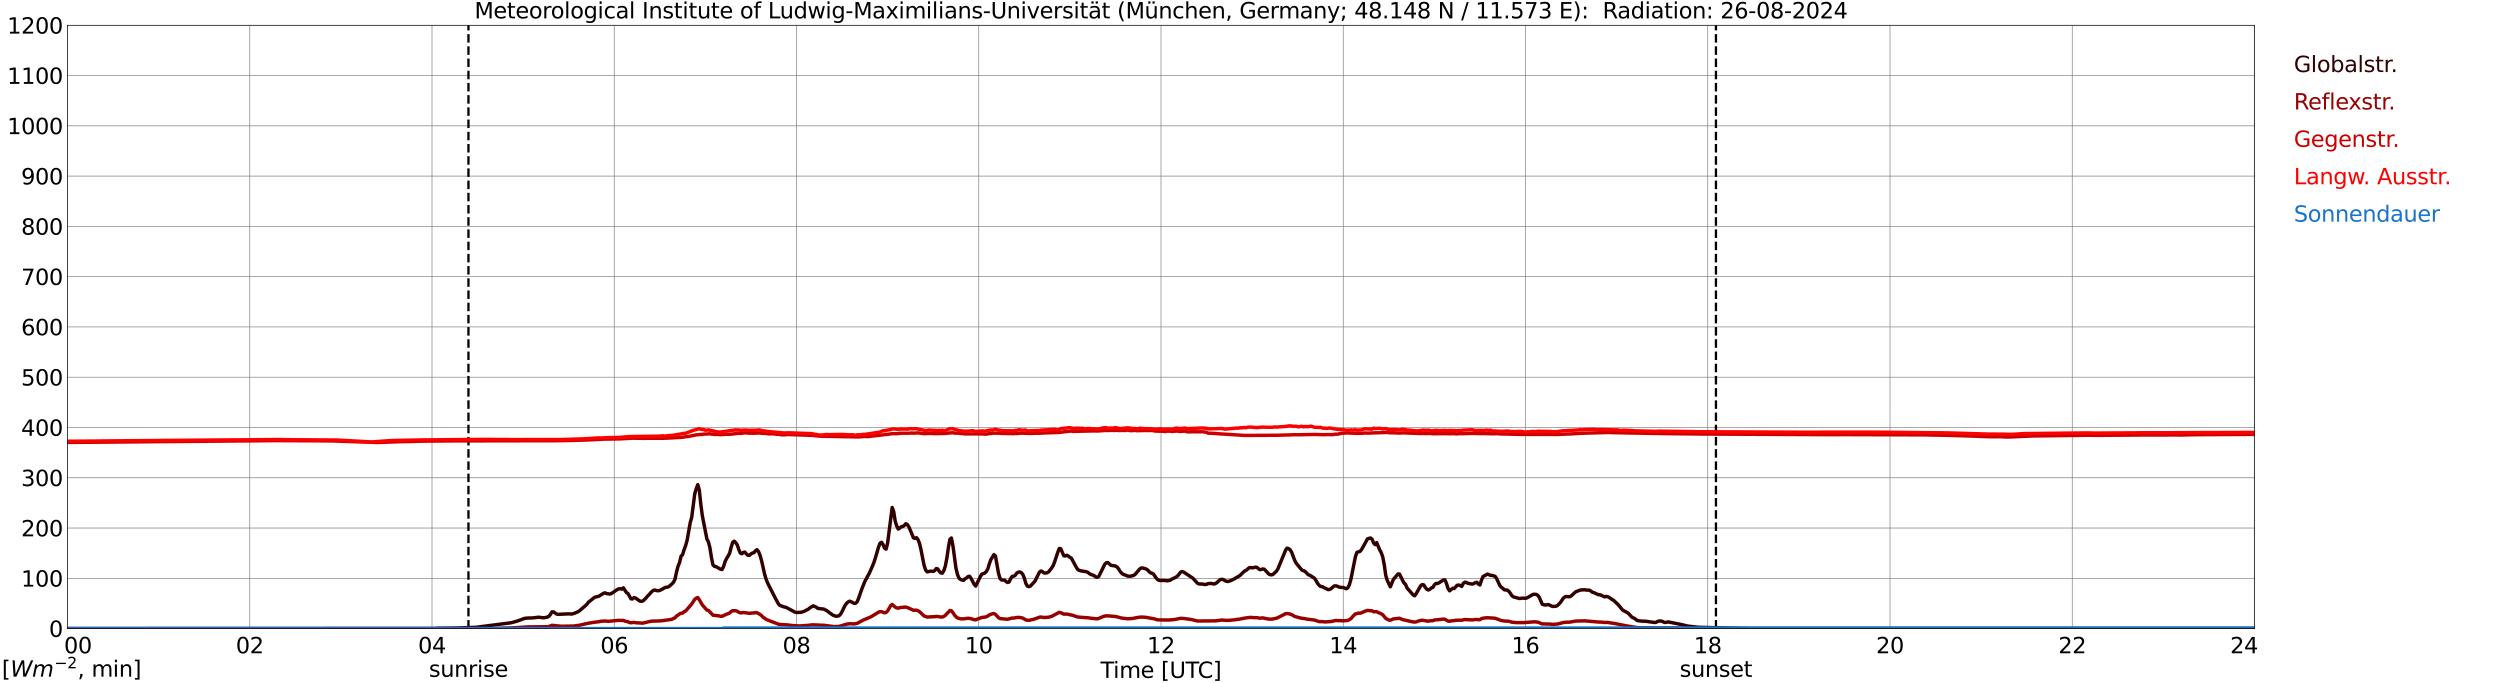 <?xml version="1.0" encoding="utf-8" standalone="no"?>
<!DOCTYPE svg PUBLIC "-//W3C//DTD SVG 1.1//EN"
  "http://www.w3.org/Graphics/SVG/1.1/DTD/svg11.dtd">
<svg xmlns:xlink="http://www.w3.org/1999/xlink" width="1085.4pt" height="296.64pt" viewBox="0 0 1085.4 296.64" xmlns="http://www.w3.org/2000/svg" version="1.1">
 <defs>
  <style type="text/css">*{stroke-linejoin: round; stroke-linecap: butt}</style>
 </defs>
 <g id="figure_1">
  <g id="patch_1">
   <path d="M 0 296.64 
L 1085.4 296.64 
L 1085.4 0 
L 0 0 
z
" style="fill: #ffffff"/>
  </g>
  <g id="axes_1">
   <g id="patch_2">
    <path d="M 29.306 272.909 
L 978.814 272.909 
L 978.814 10.976 
L 29.306 10.976 
z
" style="fill: #ffffff"/>
   </g>
   <g id="patch_3">
    <path d="M 978.814 272.909 
L 978.814 272.909 
L 978.814 10.976 
L 978.814 10.976 
z
" clip-path="url(#pb1f0bfc009)" style="fill: #d3d3d3; opacity: 0.25; stroke: #d3d3d3; stroke-linejoin: miter"/>
   </g>
   <g id="matplotlib.axis_1">
    <g id="xtick_1">
     <g id="line2d_1">
      <path d="M 29.306 272.909 
L 29.306 10.976 
" clip-path="url(#pb1f0bfc009)" style="fill: none; stroke: #808080; stroke-width: 0.3; stroke-linecap: square"/>
     </g>
     <g id="line2d_2"/>
     <g id="text_1">
      <!--    00 -->
      <g transform="translate(18.733 283.627) scale(0.095 -0.095)">
       <defs>
        <path id="DejaVuSans-20" transform="scale(0.016)"/>
        <path id="DejaVuSans-30" d="M 2034 4250 
Q 1547 4250 1301 3770 
Q 1056 3291 1056 2328 
Q 1056 1369 1301 889 
Q 1547 409 2034 409 
Q 2525 409 2770 889 
Q 3016 1369 3016 2328 
Q 3016 3291 2770 3770 
Q 2525 4250 2034 4250 
z
M 2034 4750 
Q 2819 4750 3233 4129 
Q 3647 3509 3647 2328 
Q 3647 1150 3233 529 
Q 2819 -91 2034 -91 
Q 1250 -91 836 529 
Q 422 1150 422 2328 
Q 422 3509 836 4129 
Q 1250 4750 2034 4750 
z
" transform="scale(0.016)"/>
       </defs>
       <use xlink:href="#DejaVuSans-20"/>
       <use xlink:href="#DejaVuSans-20" transform="translate(31.787 0)"/>
       <use xlink:href="#DejaVuSans-20" transform="translate(63.574 0)"/>
       <use xlink:href="#DejaVuSans-30" transform="translate(95.361 0)"/>
       <use xlink:href="#DejaVuSans-30" transform="translate(158.984 0)"/>
      </g>
     </g>
    </g>
    <g id="xtick_2">
     <g id="line2d_3">
      <path d="M 108.431 272.909 
L 108.431 10.976 
" clip-path="url(#pb1f0bfc009)" style="fill: none; stroke: #808080; stroke-width: 0.3; stroke-linecap: square"/>
     </g>
     <g id="line2d_4"/>
     <g id="text_2">
      <!-- 02 -->
      <g transform="translate(102.387 283.627) scale(0.095 -0.095)">
       <defs>
        <path id="DejaVuSans-32" d="M 1228 531 
L 3431 531 
L 3431 0 
L 469 0 
L 469 531 
Q 828 903 1448 1529 
Q 2069 2156 2228 2338 
Q 2531 2678 2651 2914 
Q 2772 3150 2772 3378 
Q 2772 3750 2511 3984 
Q 2250 4219 1831 4219 
Q 1534 4219 1204 4116 
Q 875 4013 500 3803 
L 500 4441 
Q 881 4594 1212 4672 
Q 1544 4750 1819 4750 
Q 2544 4750 2975 4387 
Q 3406 4025 3406 3419 
Q 3406 3131 3298 2873 
Q 3191 2616 2906 2266 
Q 2828 2175 2409 1742 
Q 1991 1309 1228 531 
z
" transform="scale(0.016)"/>
       </defs>
       <use xlink:href="#DejaVuSans-30"/>
       <use xlink:href="#DejaVuSans-32" transform="translate(63.623 0)"/>
      </g>
     </g>
    </g>
    <g id="xtick_3">
     <g id="line2d_5">
      <path d="M 187.557 272.909 
L 187.557 10.976 
" clip-path="url(#pb1f0bfc009)" style="fill: none; stroke: #808080; stroke-width: 0.3; stroke-linecap: square"/>
     </g>
     <g id="line2d_6"/>
     <g id="text_3">
      <!-- 04 -->
      <g transform="translate(181.513 283.627) scale(0.095 -0.095)">
       <defs>
        <path id="DejaVuSans-34" d="M 2419 4116 
L 825 1625 
L 2419 1625 
L 2419 4116 
z
M 2253 4666 
L 3047 4666 
L 3047 1625 
L 3713 1625 
L 3713 1100 
L 3047 1100 
L 3047 0 
L 2419 0 
L 2419 1100 
L 313 1100 
L 313 1709 
L 2253 4666 
z
" transform="scale(0.016)"/>
       </defs>
       <use xlink:href="#DejaVuSans-30"/>
       <use xlink:href="#DejaVuSans-34" transform="translate(63.623 0)"/>
      </g>
     </g>
    </g>
    <g id="xtick_4">
     <g id="line2d_7">
      <path d="M 266.683 272.909 
L 266.683 10.976 
" clip-path="url(#pb1f0bfc009)" style="fill: none; stroke: #808080; stroke-width: 0.3; stroke-linecap: square"/>
     </g>
     <g id="line2d_8"/>
     <g id="text_4">
      <!-- 06 -->
      <g transform="translate(260.638 283.627) scale(0.095 -0.095)">
       <defs>
        <path id="DejaVuSans-36" d="M 2113 2584 
Q 1688 2584 1439 2293 
Q 1191 2003 1191 1497 
Q 1191 994 1439 701 
Q 1688 409 2113 409 
Q 2538 409 2786 701 
Q 3034 994 3034 1497 
Q 3034 2003 2786 2293 
Q 2538 2584 2113 2584 
z
M 3366 4563 
L 3366 3988 
Q 3128 4100 2886 4159 
Q 2644 4219 2406 4219 
Q 1781 4219 1451 3797 
Q 1122 3375 1075 2522 
Q 1259 2794 1537 2939 
Q 1816 3084 2150 3084 
Q 2853 3084 3261 2657 
Q 3669 2231 3669 1497 
Q 3669 778 3244 343 
Q 2819 -91 2113 -91 
Q 1303 -91 875 529 
Q 447 1150 447 2328 
Q 447 3434 972 4092 
Q 1497 4750 2381 4750 
Q 2619 4750 2861 4703 
Q 3103 4656 3366 4563 
z
" transform="scale(0.016)"/>
       </defs>
       <use xlink:href="#DejaVuSans-30"/>
       <use xlink:href="#DejaVuSans-36" transform="translate(63.623 0)"/>
      </g>
     </g>
    </g>
    <g id="xtick_5">
     <g id="line2d_9">
      <path d="M 345.808 272.909 
L 345.808 10.976 
" clip-path="url(#pb1f0bfc009)" style="fill: none; stroke: #808080; stroke-width: 0.3; stroke-linecap: square"/>
     </g>
     <g id="line2d_10"/>
     <g id="text_5">
      <!-- 08 -->
      <g transform="translate(339.764 283.627) scale(0.095 -0.095)">
       <defs>
        <path id="DejaVuSans-38" d="M 2034 2216 
Q 1584 2216 1326 1975 
Q 1069 1734 1069 1313 
Q 1069 891 1326 650 
Q 1584 409 2034 409 
Q 2484 409 2743 651 
Q 3003 894 3003 1313 
Q 3003 1734 2745 1975 
Q 2488 2216 2034 2216 
z
M 1403 2484 
Q 997 2584 770 2862 
Q 544 3141 544 3541 
Q 544 4100 942 4425 
Q 1341 4750 2034 4750 
Q 2731 4750 3128 4425 
Q 3525 4100 3525 3541 
Q 3525 3141 3298 2862 
Q 3072 2584 2669 2484 
Q 3125 2378 3379 2068 
Q 3634 1759 3634 1313 
Q 3634 634 3220 271 
Q 2806 -91 2034 -91 
Q 1263 -91 848 271 
Q 434 634 434 1313 
Q 434 1759 690 2068 
Q 947 2378 1403 2484 
z
M 1172 3481 
Q 1172 3119 1398 2916 
Q 1625 2713 2034 2713 
Q 2441 2713 2670 2916 
Q 2900 3119 2900 3481 
Q 2900 3844 2670 4047 
Q 2441 4250 2034 4250 
Q 1625 4250 1398 4047 
Q 1172 3844 1172 3481 
z
" transform="scale(0.016)"/>
       </defs>
       <use xlink:href="#DejaVuSans-30"/>
       <use xlink:href="#DejaVuSans-38" transform="translate(63.623 0)"/>
      </g>
     </g>
    </g>
    <g id="xtick_6">
     <g id="line2d_11">
      <path d="M 424.934 272.909 
L 424.934 10.976 
" clip-path="url(#pb1f0bfc009)" style="fill: none; stroke: #808080; stroke-width: 0.3; stroke-linecap: square"/>
     </g>
     <g id="line2d_12"/>
     <g id="text_6">
      <!-- 10 -->
      <g transform="translate(418.89 283.627) scale(0.095 -0.095)">
       <defs>
        <path id="DejaVuSans-31" d="M 794 531 
L 1825 531 
L 1825 4091 
L 703 3866 
L 703 4441 
L 1819 4666 
L 2450 4666 
L 2450 531 
L 3481 531 
L 3481 0 
L 794 0 
L 794 531 
z
" transform="scale(0.016)"/>
       </defs>
       <use xlink:href="#DejaVuSans-31"/>
       <use xlink:href="#DejaVuSans-30" transform="translate(63.623 0)"/>
      </g>
     </g>
    </g>
    <g id="xtick_7">
     <g id="line2d_13">
      <path d="M 504.06 272.909 
L 504.06 10.976 
" clip-path="url(#pb1f0bfc009)" style="fill: none; stroke: #808080; stroke-width: 0.3; stroke-linecap: square"/>
     </g>
     <g id="line2d_14"/>
     <g id="text_7">
      <!-- 12 -->
      <g transform="translate(498.015 283.627) scale(0.095 -0.095)">
       <use xlink:href="#DejaVuSans-31"/>
       <use xlink:href="#DejaVuSans-32" transform="translate(63.623 0)"/>
      </g>
     </g>
    </g>
    <g id="xtick_8">
     <g id="line2d_15">
      <path d="M 583.185 272.909 
L 583.185 10.976 
" clip-path="url(#pb1f0bfc009)" style="fill: none; stroke: #808080; stroke-width: 0.3; stroke-linecap: square"/>
     </g>
     <g id="line2d_16"/>
     <g id="text_8">
      <!-- 14 -->
      <g transform="translate(577.141 283.627) scale(0.095 -0.095)">
       <use xlink:href="#DejaVuSans-31"/>
       <use xlink:href="#DejaVuSans-34" transform="translate(63.623 0)"/>
      </g>
     </g>
    </g>
    <g id="xtick_9">
     <g id="line2d_17">
      <path d="M 662.311 272.909 
L 662.311 10.976 
" clip-path="url(#pb1f0bfc009)" style="fill: none; stroke: #808080; stroke-width: 0.3; stroke-linecap: square"/>
     </g>
     <g id="line2d_18"/>
     <g id="text_9">
      <!-- 16 -->
      <g transform="translate(656.267 283.627) scale(0.095 -0.095)">
       <use xlink:href="#DejaVuSans-31"/>
       <use xlink:href="#DejaVuSans-36" transform="translate(63.623 0)"/>
      </g>
     </g>
    </g>
    <g id="xtick_10">
     <g id="line2d_19">
      <path d="M 741.437 272.909 
L 741.437 10.976 
" clip-path="url(#pb1f0bfc009)" style="fill: none; stroke: #808080; stroke-width: 0.3; stroke-linecap: square"/>
     </g>
     <g id="line2d_20"/>
     <g id="text_10">
      <!-- 18 -->
      <g transform="translate(735.392 283.627) scale(0.095 -0.095)">
       <use xlink:href="#DejaVuSans-31"/>
       <use xlink:href="#DejaVuSans-38" transform="translate(63.623 0)"/>
      </g>
     </g>
    </g>
    <g id="xtick_11">
     <g id="line2d_21">
      <path d="M 820.562 272.909 
L 820.562 10.976 
" clip-path="url(#pb1f0bfc009)" style="fill: none; stroke: #808080; stroke-width: 0.3; stroke-linecap: square"/>
     </g>
     <g id="line2d_22"/>
     <g id="text_11">
      <!-- 20 -->
      <g transform="translate(814.518 283.627) scale(0.095 -0.095)">
       <use xlink:href="#DejaVuSans-32"/>
       <use xlink:href="#DejaVuSans-30" transform="translate(63.623 0)"/>
      </g>
     </g>
    </g>
    <g id="xtick_12">
     <g id="line2d_23">
      <path d="M 899.688 272.909 
L 899.688 10.976 
" clip-path="url(#pb1f0bfc009)" style="fill: none; stroke: #808080; stroke-width: 0.3; stroke-linecap: square"/>
     </g>
     <g id="line2d_24"/>
     <g id="text_12">
      <!-- 22 -->
      <g transform="translate(893.644 283.627) scale(0.095 -0.095)">
       <use xlink:href="#DejaVuSans-32"/>
       <use xlink:href="#DejaVuSans-32" transform="translate(63.623 0)"/>
      </g>
     </g>
    </g>
    <g id="xtick_13">
     <g id="line2d_25">
      <path d="M 978.814 272.909 
L 978.814 10.976 
" clip-path="url(#pb1f0bfc009)" style="fill: none; stroke: #808080; stroke-width: 0.3; stroke-linecap: square"/>
     </g>
     <g id="line2d_26"/>
     <g id="text_13">
      <!-- 24    -->
      <g transform="translate(968.241 283.627) scale(0.095 -0.095)">
       <use xlink:href="#DejaVuSans-32"/>
       <use xlink:href="#DejaVuSans-34" transform="translate(63.623 0)"/>
       <use xlink:href="#DejaVuSans-20" transform="translate(127.246 0)"/>
       <use xlink:href="#DejaVuSans-20" transform="translate(159.033 0)"/>
       <use xlink:href="#DejaVuSans-20" transform="translate(190.82 0)"/>
      </g>
     </g>
    </g>
    <g id="text_14">
     <!-- Time [UTC] -->
     <g transform="translate(477.806 294.322) scale(0.095 -0.095)">
      <defs>
       <path id="DejaVuSans-54" d="M -19 4666 
L 3928 4666 
L 3928 4134 
L 2272 4134 
L 2272 0 
L 1638 0 
L 1638 4134 
L -19 4134 
L -19 4666 
z
" transform="scale(0.016)"/>
       <path id="DejaVuSans-69" d="M 603 3500 
L 1178 3500 
L 1178 0 
L 603 0 
L 603 3500 
z
M 603 4863 
L 1178 4863 
L 1178 4134 
L 603 4134 
L 603 4863 
z
" transform="scale(0.016)"/>
       <path id="DejaVuSans-6d" d="M 3328 2828 
Q 3544 3216 3844 3400 
Q 4144 3584 4550 3584 
Q 5097 3584 5394 3201 
Q 5691 2819 5691 2113 
L 5691 0 
L 5113 0 
L 5113 2094 
Q 5113 2597 4934 2840 
Q 4756 3084 4391 3084 
Q 3944 3084 3684 2787 
Q 3425 2491 3425 1978 
L 3425 0 
L 2847 0 
L 2847 2094 
Q 2847 2600 2669 2842 
Q 2491 3084 2119 3084 
Q 1678 3084 1418 2786 
Q 1159 2488 1159 1978 
L 1159 0 
L 581 0 
L 581 3500 
L 1159 3500 
L 1159 2956 
Q 1356 3278 1631 3431 
Q 1906 3584 2284 3584 
Q 2666 3584 2933 3390 
Q 3200 3197 3328 2828 
z
" transform="scale(0.016)"/>
       <path id="DejaVuSans-65" d="M 3597 1894 
L 3597 1613 
L 953 1613 
Q 991 1019 1311 708 
Q 1631 397 2203 397 
Q 2534 397 2845 478 
Q 3156 559 3463 722 
L 3463 178 
Q 3153 47 2828 -22 
Q 2503 -91 2169 -91 
Q 1331 -91 842 396 
Q 353 884 353 1716 
Q 353 2575 817 3079 
Q 1281 3584 2069 3584 
Q 2775 3584 3186 3129 
Q 3597 2675 3597 1894 
z
M 3022 2063 
Q 3016 2534 2758 2815 
Q 2500 3097 2075 3097 
Q 1594 3097 1305 2825 
Q 1016 2553 972 2059 
L 3022 2063 
z
" transform="scale(0.016)"/>
       <path id="DejaVuSans-5b" d="M 550 4863 
L 1875 4863 
L 1875 4416 
L 1125 4416 
L 1125 -397 
L 1875 -397 
L 1875 -844 
L 550 -844 
L 550 4863 
z
" transform="scale(0.016)"/>
       <path id="DejaVuSans-55" d="M 556 4666 
L 1191 4666 
L 1191 1831 
Q 1191 1081 1462 751 
Q 1734 422 2344 422 
Q 2950 422 3222 751 
Q 3494 1081 3494 1831 
L 3494 4666 
L 4128 4666 
L 4128 1753 
Q 4128 841 3676 375 
Q 3225 -91 2344 -91 
Q 1459 -91 1007 375 
Q 556 841 556 1753 
L 556 4666 
z
" transform="scale(0.016)"/>
       <path id="DejaVuSans-43" d="M 4122 4306 
L 4122 3641 
Q 3803 3938 3442 4084 
Q 3081 4231 2675 4231 
Q 1875 4231 1450 3742 
Q 1025 3253 1025 2328 
Q 1025 1406 1450 917 
Q 1875 428 2675 428 
Q 3081 428 3442 575 
Q 3803 722 4122 1019 
L 4122 359 
Q 3791 134 3420 21 
Q 3050 -91 2638 -91 
Q 1578 -91 968 557 
Q 359 1206 359 2328 
Q 359 3453 968 4101 
Q 1578 4750 2638 4750 
Q 3056 4750 3426 4639 
Q 3797 4528 4122 4306 
z
" transform="scale(0.016)"/>
       <path id="DejaVuSans-5d" d="M 1947 4863 
L 1947 -844 
L 622 -844 
L 622 -397 
L 1369 -397 
L 1369 4416 
L 622 4416 
L 622 4863 
L 1947 4863 
z
" transform="scale(0.016)"/>
      </defs>
      <use xlink:href="#DejaVuSans-54"/>
      <use xlink:href="#DejaVuSans-69" transform="translate(57.959 0)"/>
      <use xlink:href="#DejaVuSans-6d" transform="translate(85.742 0)"/>
      <use xlink:href="#DejaVuSans-65" transform="translate(183.154 0)"/>
      <use xlink:href="#DejaVuSans-20" transform="translate(244.678 0)"/>
      <use xlink:href="#DejaVuSans-5b" transform="translate(276.465 0)"/>
      <use xlink:href="#DejaVuSans-55" transform="translate(315.479 0)"/>
      <use xlink:href="#DejaVuSans-54" transform="translate(388.672 0)"/>
      <use xlink:href="#DejaVuSans-43" transform="translate(443.881 0)"/>
      <use xlink:href="#DejaVuSans-5d" transform="translate(513.705 0)"/>
     </g>
    </g>
   </g>
   <g id="matplotlib.axis_2">
    <g id="ytick_1">
     <g id="line2d_27">
      <path d="M 29.306 272.909 
L 978.814 272.909 
" clip-path="url(#pb1f0bfc009)" style="fill: none; stroke: #808080; stroke-width: 0.3; stroke-linecap: square"/>
     </g>
     <g id="line2d_28"/>
     <g id="text_15">
      <!-- 0 -->
      <g transform="translate(21.261 276.518) scale(0.095 -0.095)">
       <use xlink:href="#DejaVuSans-30"/>
      </g>
     </g>
    </g>
    <g id="ytick_2">
     <g id="line2d_29">
      <path d="M 29.306 251.081 
L 978.814 251.081 
" clip-path="url(#pb1f0bfc009)" style="fill: none; stroke: #808080; stroke-width: 0.3; stroke-linecap: square"/>
     </g>
     <g id="line2d_30"/>
     <g id="text_16">
      <!-- 100 -->
      <g transform="translate(9.173 254.69) scale(0.095 -0.095)">
       <use xlink:href="#DejaVuSans-31"/>
       <use xlink:href="#DejaVuSans-30" transform="translate(63.623 0)"/>
       <use xlink:href="#DejaVuSans-30" transform="translate(127.246 0)"/>
      </g>
     </g>
    </g>
    <g id="ytick_3">
     <g id="line2d_31">
      <path d="M 29.306 229.253 
L 978.814 229.253 
" clip-path="url(#pb1f0bfc009)" style="fill: none; stroke: #808080; stroke-width: 0.3; stroke-linecap: square"/>
     </g>
     <g id="line2d_32"/>
     <g id="text_17">
      <!-- 200 -->
      <g transform="translate(9.173 232.863) scale(0.095 -0.095)">
       <use xlink:href="#DejaVuSans-32"/>
       <use xlink:href="#DejaVuSans-30" transform="translate(63.623 0)"/>
       <use xlink:href="#DejaVuSans-30" transform="translate(127.246 0)"/>
      </g>
     </g>
    </g>
    <g id="ytick_4">
     <g id="line2d_33">
      <path d="M 29.306 207.426 
L 978.814 207.426 
" clip-path="url(#pb1f0bfc009)" style="fill: none; stroke: #808080; stroke-width: 0.3; stroke-linecap: square"/>
     </g>
     <g id="line2d_34"/>
     <g id="text_18">
      <!-- 300 -->
      <g transform="translate(9.173 211.035) scale(0.095 -0.095)">
       <defs>
        <path id="DejaVuSans-33" d="M 2597 2516 
Q 3050 2419 3304 2112 
Q 3559 1806 3559 1356 
Q 3559 666 3084 287 
Q 2609 -91 1734 -91 
Q 1441 -91 1130 -33 
Q 819 25 488 141 
L 488 750 
Q 750 597 1062 519 
Q 1375 441 1716 441 
Q 2309 441 2620 675 
Q 2931 909 2931 1356 
Q 2931 1769 2642 2001 
Q 2353 2234 1838 2234 
L 1294 2234 
L 1294 2753 
L 1863 2753 
Q 2328 2753 2575 2939 
Q 2822 3125 2822 3475 
Q 2822 3834 2567 4026 
Q 2313 4219 1838 4219 
Q 1578 4219 1281 4162 
Q 984 4106 628 3988 
L 628 4550 
Q 988 4650 1302 4700 
Q 1616 4750 1894 4750 
Q 2613 4750 3031 4423 
Q 3450 4097 3450 3541 
Q 3450 3153 3228 2886 
Q 3006 2619 2597 2516 
z
" transform="scale(0.016)"/>
       </defs>
       <use xlink:href="#DejaVuSans-33"/>
       <use xlink:href="#DejaVuSans-30" transform="translate(63.623 0)"/>
       <use xlink:href="#DejaVuSans-30" transform="translate(127.246 0)"/>
      </g>
     </g>
    </g>
    <g id="ytick_5">
     <g id="line2d_35">
      <path d="M 29.306 185.598 
L 978.814 185.598 
" clip-path="url(#pb1f0bfc009)" style="fill: none; stroke: #808080; stroke-width: 0.3; stroke-linecap: square"/>
     </g>
     <g id="line2d_36"/>
     <g id="text_19">
      <!-- 400 -->
      <g transform="translate(9.173 189.207) scale(0.095 -0.095)">
       <use xlink:href="#DejaVuSans-34"/>
       <use xlink:href="#DejaVuSans-30" transform="translate(63.623 0)"/>
       <use xlink:href="#DejaVuSans-30" transform="translate(127.246 0)"/>
      </g>
     </g>
    </g>
    <g id="ytick_6">
     <g id="line2d_37">
      <path d="M 29.306 163.77 
L 978.814 163.77 
" clip-path="url(#pb1f0bfc009)" style="fill: none; stroke: #808080; stroke-width: 0.3; stroke-linecap: square"/>
     </g>
     <g id="line2d_38"/>
     <g id="text_20">
      <!-- 500 -->
      <g transform="translate(9.173 167.379) scale(0.095 -0.095)">
       <defs>
        <path id="DejaVuSans-35" d="M 691 4666 
L 3169 4666 
L 3169 4134 
L 1269 4134 
L 1269 2991 
Q 1406 3038 1543 3061 
Q 1681 3084 1819 3084 
Q 2600 3084 3056 2656 
Q 3513 2228 3513 1497 
Q 3513 744 3044 326 
Q 2575 -91 1722 -91 
Q 1428 -91 1123 -41 
Q 819 9 494 109 
L 494 744 
Q 775 591 1075 516 
Q 1375 441 1709 441 
Q 2250 441 2565 725 
Q 2881 1009 2881 1497 
Q 2881 1984 2565 2268 
Q 2250 2553 1709 2553 
Q 1456 2553 1204 2497 
Q 953 2441 691 2322 
L 691 4666 
z
" transform="scale(0.016)"/>
       </defs>
       <use xlink:href="#DejaVuSans-35"/>
       <use xlink:href="#DejaVuSans-30" transform="translate(63.623 0)"/>
       <use xlink:href="#DejaVuSans-30" transform="translate(127.246 0)"/>
      </g>
     </g>
    </g>
    <g id="ytick_7">
     <g id="line2d_39">
      <path d="M 29.306 141.942 
L 978.814 141.942 
" clip-path="url(#pb1f0bfc009)" style="fill: none; stroke: #808080; stroke-width: 0.3; stroke-linecap: square"/>
     </g>
     <g id="line2d_40"/>
     <g id="text_21">
      <!-- 600 -->
      <g transform="translate(9.173 145.551) scale(0.095 -0.095)">
       <use xlink:href="#DejaVuSans-36"/>
       <use xlink:href="#DejaVuSans-30" transform="translate(63.623 0)"/>
       <use xlink:href="#DejaVuSans-30" transform="translate(127.246 0)"/>
      </g>
     </g>
    </g>
    <g id="ytick_8">
     <g id="line2d_41">
      <path d="M 29.306 120.114 
L 978.814 120.114 
" clip-path="url(#pb1f0bfc009)" style="fill: none; stroke: #808080; stroke-width: 0.3; stroke-linecap: square"/>
     </g>
     <g id="line2d_42"/>
     <g id="text_22">
      <!-- 700 -->
      <g transform="translate(9.173 123.724) scale(0.095 -0.095)">
       <defs>
        <path id="DejaVuSans-37" d="M 525 4666 
L 3525 4666 
L 3525 4397 
L 1831 0 
L 1172 0 
L 2766 4134 
L 525 4134 
L 525 4666 
z
" transform="scale(0.016)"/>
       </defs>
       <use xlink:href="#DejaVuSans-37"/>
       <use xlink:href="#DejaVuSans-30" transform="translate(63.623 0)"/>
       <use xlink:href="#DejaVuSans-30" transform="translate(127.246 0)"/>
      </g>
     </g>
    </g>
    <g id="ytick_9">
     <g id="line2d_43">
      <path d="M 29.306 98.287 
L 978.814 98.287 
" clip-path="url(#pb1f0bfc009)" style="fill: none; stroke: #808080; stroke-width: 0.3; stroke-linecap: square"/>
     </g>
     <g id="line2d_44"/>
     <g id="text_23">
      <!-- 800 -->
      <g transform="translate(9.173 101.896) scale(0.095 -0.095)">
       <use xlink:href="#DejaVuSans-38"/>
       <use xlink:href="#DejaVuSans-30" transform="translate(63.623 0)"/>
       <use xlink:href="#DejaVuSans-30" transform="translate(127.246 0)"/>
      </g>
     </g>
    </g>
    <g id="ytick_10">
     <g id="line2d_45">
      <path d="M 29.306 76.459 
L 978.814 76.459 
" clip-path="url(#pb1f0bfc009)" style="fill: none; stroke: #808080; stroke-width: 0.3; stroke-linecap: square"/>
     </g>
     <g id="line2d_46"/>
     <g id="text_24">
      <!-- 900 -->
      <g transform="translate(9.173 80.068) scale(0.095 -0.095)">
       <defs>
        <path id="DejaVuSans-39" d="M 703 97 
L 703 672 
Q 941 559 1184 500 
Q 1428 441 1663 441 
Q 2288 441 2617 861 
Q 2947 1281 2994 2138 
Q 2813 1869 2534 1725 
Q 2256 1581 1919 1581 
Q 1219 1581 811 2004 
Q 403 2428 403 3163 
Q 403 3881 828 4315 
Q 1253 4750 1959 4750 
Q 2769 4750 3195 4129 
Q 3622 3509 3622 2328 
Q 3622 1225 3098 567 
Q 2575 -91 1691 -91 
Q 1453 -91 1209 -44 
Q 966 3 703 97 
z
M 1959 2075 
Q 2384 2075 2632 2365 
Q 2881 2656 2881 3163 
Q 2881 3666 2632 3958 
Q 2384 4250 1959 4250 
Q 1534 4250 1286 3958 
Q 1038 3666 1038 3163 
Q 1038 2656 1286 2365 
Q 1534 2075 1959 2075 
z
" transform="scale(0.016)"/>
       </defs>
       <use xlink:href="#DejaVuSans-39"/>
       <use xlink:href="#DejaVuSans-30" transform="translate(63.623 0)"/>
       <use xlink:href="#DejaVuSans-30" transform="translate(127.246 0)"/>
      </g>
     </g>
    </g>
    <g id="ytick_11">
     <g id="line2d_47">
      <path d="M 29.306 54.631 
L 978.814 54.631 
" clip-path="url(#pb1f0bfc009)" style="fill: none; stroke: #808080; stroke-width: 0.3; stroke-linecap: square"/>
     </g>
     <g id="line2d_48"/>
     <g id="text_25">
      <!-- 1000 -->
      <g transform="translate(3.128 58.24) scale(0.095 -0.095)">
       <use xlink:href="#DejaVuSans-31"/>
       <use xlink:href="#DejaVuSans-30" transform="translate(63.623 0)"/>
       <use xlink:href="#DejaVuSans-30" transform="translate(127.246 0)"/>
       <use xlink:href="#DejaVuSans-30" transform="translate(190.869 0)"/>
      </g>
     </g>
    </g>
    <g id="ytick_12">
     <g id="line2d_49">
      <path d="M 29.306 32.803 
L 978.814 32.803 
" clip-path="url(#pb1f0bfc009)" style="fill: none; stroke: #808080; stroke-width: 0.3; stroke-linecap: square"/>
     </g>
     <g id="line2d_50"/>
     <g id="text_26">
      <!-- 1100 -->
      <g transform="translate(3.128 36.413) scale(0.095 -0.095)">
       <use xlink:href="#DejaVuSans-31"/>
       <use xlink:href="#DejaVuSans-31" transform="translate(63.623 0)"/>
       <use xlink:href="#DejaVuSans-30" transform="translate(127.246 0)"/>
       <use xlink:href="#DejaVuSans-30" transform="translate(190.869 0)"/>
      </g>
     </g>
    </g>
    <g id="ytick_13">
     <g id="line2d_51">
      <path d="M 29.306 10.976 
L 978.814 10.976 
" clip-path="url(#pb1f0bfc009)" style="fill: none; stroke: #808080; stroke-width: 0.3; stroke-linecap: square"/>
     </g>
     <g id="line2d_52"/>
     <g id="text_27">
      <!-- 1200 -->
      <g transform="translate(3.128 14.585) scale(0.095 -0.095)">
       <use xlink:href="#DejaVuSans-31"/>
       <use xlink:href="#DejaVuSans-32" transform="translate(63.623 0)"/>
       <use xlink:href="#DejaVuSans-30" transform="translate(127.246 0)"/>
       <use xlink:href="#DejaVuSans-30" transform="translate(190.869 0)"/>
      </g>
     </g>
    </g>
   </g>
   <g id="line2d_53">
    <path d="M 203.382 272.909 
L 203.382 10.976 
" clip-path="url(#pb1f0bfc009)" style="fill: none; stroke-dasharray: 3.7,1.6; stroke-dashoffset: 0; stroke: #000000"/>
   </g>
   <g id="line2d_54">
    <path d="M 744.997 272.909 
L 744.997 10.976 
" clip-path="url(#pb1f0bfc009)" style="fill: none; stroke-dasharray: 3.7,1.6; stroke-dashoffset: 0; stroke: #000000"/>
   </g>
   <g id="line2d_55">
    <path d="M 29.306 272.909 
L 188.876 272.909 
L 189.535 272.787 
L 198.107 272.686 
L 206.679 272.341 
L 221.845 270.394 
L 224.482 269.687 
L 226.461 268.956 
L 227.779 268.469 
L 229.098 268.327 
L 231.076 268.288 
L 233.054 268.065 
L 233.714 267.963 
L 235.033 268.105 
L 235.692 268.207 
L 236.351 268.185 
L 237.67 267.923 
L 238.329 267.537 
L 238.989 266.747 
L 239.648 265.634 
L 240.308 265.634 
L 241.626 266.585 
L 242.286 266.727 
L 244.264 266.625 
L 246.242 266.544 
L 246.901 266.505 
L 248.22 266.605 
L 249.539 266.199 
L 250.858 265.634 
L 251.517 265.247 
L 254.814 262.37 
L 255.473 261.478 
L 258.111 259.349 
L 260.089 258.802 
L 262.067 257.566 
L 262.726 257.383 
L 263.386 257.728 
L 264.705 257.891 
L 265.364 257.749 
L 268.002 255.944 
L 268.661 255.661 
L 269.32 255.599 
L 269.98 255.783 
L 270.639 255.215 
L 271.958 257.263 
L 272.617 257.647 
L 273.936 259.978 
L 274.595 260.039 
L 275.255 259.452 
L 275.914 259.633 
L 277.233 260.565 
L 277.892 261.013 
L 278.552 261.052 
L 279.211 260.871 
L 280.53 259.572 
L 281.189 258.743 
L 281.849 258.134 
L 282.508 257.324 
L 283.167 256.695 
L 283.827 256.228 
L 284.486 256.189 
L 285.145 256.431 
L 285.805 256.472 
L 286.464 256.331 
L 287.783 255.641 
L 288.442 255.235 
L 289.102 254.973 
L 289.761 254.931 
L 290.42 254.648 
L 291.739 253.513 
L 292.399 252.784 
L 293.058 251.487 
L 293.717 248.366 
L 294.377 245.831 
L 295.036 244.251 
L 295.696 241.475 
L 296.355 240.805 
L 297.014 238.596 
L 297.674 236.893 
L 298.333 234.503 
L 299.652 226.964 
L 300.311 224.591 
L 301.63 214.437 
L 302.289 212.127 
L 302.949 210.425 
L 303.608 212.776 
L 304.267 218.999 
L 304.927 223.923 
L 306.905 234.036 
L 307.564 235.252 
L 308.224 237.847 
L 308.883 242.103 
L 309.543 245.244 
L 310.202 245.912 
L 310.861 246.015 
L 312.839 247.128 
L 313.499 247.25 
L 314.158 245.893 
L 314.818 243.784 
L 315.477 242.446 
L 316.136 241.394 
L 316.796 240.117 
L 317.455 237.522 
L 318.114 235.455 
L 318.774 234.968 
L 319.433 235.596 
L 320.093 236.59 
L 320.752 238.596 
L 321.411 240.095 
L 322.071 240.401 
L 322.73 239.833 
L 323.39 239.711 
L 324.049 240.501 
L 324.708 241.069 
L 325.368 241.11 
L 326.027 240.481 
L 326.686 240.117 
L 327.346 239.934 
L 328.005 239.124 
L 328.665 238.657 
L 329.324 239.488 
L 329.983 241.13 
L 330.643 243.419 
L 331.961 249.276 
L 332.621 251.487 
L 333.28 253.148 
L 336.577 259.633 
L 337.896 262.065 
L 338.555 262.835 
L 340.533 263.545 
L 341.193 263.647 
L 345.149 265.775 
L 345.808 265.915 
L 347.787 265.834 
L 349.105 265.431 
L 351.083 264.396 
L 351.743 263.789 
L 353.062 263.038 
L 354.38 263.606 
L 355.04 264.132 
L 357.677 264.457 
L 358.996 265.147 
L 360.315 266.16 
L 361.634 267.072 
L 362.952 267.559 
L 363.612 267.498 
L 364.271 267.314 
L 364.93 266.666 
L 365.59 265.511 
L 366.909 262.796 
L 367.568 261.923 
L 368.227 261.336 
L 368.887 261.013 
L 369.546 261.255 
L 370.865 261.964 
L 371.524 261.884 
L 372.184 261.213 
L 372.843 259.511 
L 374.162 255.722 
L 375.481 252.439 
L 377.459 248.791 
L 378.777 245.79 
L 379.437 244.149 
L 380.096 242.103 
L 381.415 237.583 
L 382.074 235.839 
L 382.734 235.455 
L 383.393 236.448 
L 384.053 237.989 
L 384.712 238.414 
L 385.371 235.738 
L 387.349 220.334 
L 388.009 222.098 
L 388.668 226.315 
L 389.328 228.402 
L 389.987 229.699 
L 390.646 229.273 
L 391.306 228.644 
L 391.965 228.605 
L 392.624 228.118 
L 393.284 227.367 
L 393.943 227.754 
L 394.603 228.747 
L 395.921 231.868 
L 396.581 233.51 
L 397.24 233.772 
L 397.899 233.429 
L 398.559 234.28 
L 399.218 235.941 
L 399.878 238.759 
L 401.196 245.447 
L 401.856 247.434 
L 402.515 248.263 
L 403.175 248.182 
L 403.834 247.979 
L 404.493 247.979 
L 405.153 248.102 
L 405.812 247.737 
L 406.471 246.844 
L 407.131 247.008 
L 407.79 248.06 
L 408.45 248.73 
L 409.109 248.85 
L 409.768 247.776 
L 410.428 245.731 
L 411.087 242.326 
L 411.746 237.786 
L 412.406 234.158 
L 413.065 233.571 
L 413.725 236.996 
L 415.043 246.683 
L 415.703 249.44 
L 416.362 251 
L 417.022 251.568 
L 417.681 251.83 
L 418.34 251.972 
L 419 251.284 
L 419.659 250.898 
L 420.318 250.291 
L 420.978 250.21 
L 421.637 251.181 
L 422.956 253.735 
L 423.615 254.445 
L 425.593 250.352 
L 426.253 249.276 
L 427.572 248.811 
L 428.231 248.102 
L 428.89 246.947 
L 429.55 244.716 
L 430.209 242.933 
L 431.528 240.785 
L 432.187 241.394 
L 433.506 248.872 
L 434.165 251.162 
L 434.825 251.79 
L 436.144 251.891 
L 436.803 252.48 
L 437.462 252.884 
L 438.122 252.661 
L 438.781 251.223 
L 439.44 250.249 
L 440.1 250.169 
L 440.759 249.804 
L 441.419 248.831 
L 442.078 248.446 
L 442.737 248.305 
L 443.397 248.608 
L 444.056 249.378 
L 444.716 250.959 
L 445.375 253.29 
L 446.034 254.445 
L 446.694 254.689 
L 447.353 254.464 
L 449.331 252.338 
L 451.309 248.344 
L 451.969 247.918 
L 452.628 248.224 
L 453.287 248.769 
L 453.947 248.791 
L 454.606 248.669 
L 455.266 248.305 
L 456.584 246.602 
L 457.244 245.548 
L 457.903 243.865 
L 459.222 239.872 
L 459.881 238.131 
L 460.541 238.251 
L 461.859 241.291 
L 462.519 241.394 
L 463.178 241.069 
L 463.838 241.433 
L 464.497 241.981 
L 465.156 242.346 
L 467.134 246.015 
L 467.794 247.089 
L 468.453 247.615 
L 469.772 247.94 
L 471.75 248.243 
L 472.409 248.566 
L 473.069 249.114 
L 473.728 249.479 
L 474.388 249.621 
L 475.047 249.946 
L 475.706 250.452 
L 476.366 250.655 
L 477.025 250.311 
L 479.663 244.961 
L 480.322 244.332 
L 480.981 244.251 
L 482.3 245.425 
L 484.278 245.751 
L 484.938 246.135 
L 485.597 246.905 
L 486.256 247.979 
L 486.916 248.769 
L 487.575 249.317 
L 488.894 249.804 
L 489.553 250.127 
L 490.872 250.169 
L 492.191 249.804 
L 492.85 249.337 
L 494.828 247.008 
L 495.488 246.582 
L 496.147 246.602 
L 497.466 246.986 
L 498.125 247.373 
L 499.444 248.689 
L 500.103 248.85 
L 500.763 249.217 
L 502.082 251.12 
L 502.741 251.749 
L 503.4 252.013 
L 506.038 252.033 
L 506.697 252.175 
L 508.016 251.952 
L 508.675 251.487 
L 510.654 250.533 
L 511.313 250.007 
L 512.632 248.344 
L 513.291 248.143 
L 513.95 248.405 
L 517.907 251.04 
L 519.885 253.209 
L 520.544 253.532 
L 521.863 253.554 
L 523.182 253.777 
L 523.841 253.696 
L 524.501 253.371 
L 525.819 253.31 
L 527.138 253.574 
L 527.797 253.29 
L 528.457 252.845 
L 529.116 252.175 
L 529.776 251.688 
L 530.435 251.507 
L 531.094 251.629 
L 531.754 252.055 
L 532.413 252.338 
L 533.073 252.48 
L 534.391 252.074 
L 535.71 251.426 
L 538.348 249.843 
L 540.326 247.94 
L 540.985 247.656 
L 542.304 246.521 
L 542.963 246.379 
L 543.623 246.521 
L 544.282 246.46 
L 544.941 246.237 
L 545.601 246.277 
L 546.919 247.311 
L 547.579 247.25 
L 548.238 247.028 
L 548.898 247.128 
L 550.876 249.237 
L 551.535 249.54 
L 552.195 249.581 
L 552.854 249.237 
L 554.173 247.979 
L 554.832 246.947 
L 557.47 240.521 
L 558.129 238.879 
L 558.788 237.989 
L 559.448 238.192 
L 560.107 238.676 
L 560.766 239.731 
L 562.085 243.238 
L 562.745 244.493 
L 564.723 246.905 
L 565.382 247.615 
L 566.042 247.776 
L 566.701 248.202 
L 568.02 249.54 
L 568.679 249.743 
L 570.657 251.02 
L 571.317 251.952 
L 571.976 253.168 
L 572.635 254.019 
L 573.295 254.606 
L 573.954 254.667 
L 576.592 255.986 
L 577.251 255.925 
L 577.91 255.56 
L 579.229 254.405 
L 579.889 254.344 
L 580.548 254.486 
L 581.207 254.809 
L 581.867 254.993 
L 583.185 255.073 
L 584.504 255.599 
L 585.164 255.215 
L 585.823 253.919 
L 586.482 251.629 
L 588.46 241.717 
L 589.12 239.792 
L 590.439 239.427 
L 591.098 238.637 
L 592.417 236.306 
L 593.736 233.914 
L 595.054 233.571 
L 595.714 234.117 
L 596.373 235.758 
L 597.032 236.467 
L 597.692 235.577 
L 599.011 238.737 
L 599.67 239.914 
L 600.329 241.798 
L 600.989 245.222 
L 601.648 249.865 
L 602.307 252.013 
L 603.626 254.77 
L 604.945 251.546 
L 606.923 249.217 
L 607.582 249.217 
L 609.561 253.128 
L 610.22 253.696 
L 610.879 255.276 
L 613.517 258.275 
L 614.176 258.66 
L 614.836 257.749 
L 616.814 254.303 
L 617.473 253.816 
L 618.133 253.938 
L 618.792 255.012 
L 619.451 255.802 
L 620.111 256.147 
L 620.77 255.864 
L 621.429 255.257 
L 622.089 255.032 
L 622.748 253.919 
L 623.408 253.31 
L 624.067 253.329 
L 624.726 253.067 
L 626.705 251.771 
L 627.364 251.81 
L 628.023 253.371 
L 628.683 255.54 
L 629.342 256.512 
L 630.661 255.399 
L 631.32 255.499 
L 632.639 254.1 
L 633.298 253.999 
L 633.958 254.181 
L 634.617 254.628 
L 635.276 253.329 
L 635.936 252.784 
L 636.595 252.823 
L 637.255 253.249 
L 639.233 253.593 
L 639.892 253.351 
L 640.552 252.925 
L 641.211 252.803 
L 641.87 253.613 
L 642.53 253.958 
L 643.189 251.913 
L 643.848 250.33 
L 645.827 249.237 
L 647.145 249.804 
L 647.805 249.804 
L 649.123 250.23 
L 649.783 251.181 
L 651.102 254.1 
L 651.761 254.931 
L 652.42 255.399 
L 653.08 256.067 
L 654.399 256.208 
L 655.058 256.695 
L 655.717 257.546 
L 656.377 258.601 
L 657.036 259.127 
L 659.674 259.856 
L 660.992 259.675 
L 662.311 259.755 
L 662.97 259.572 
L 665.608 258.053 
L 666.267 257.992 
L 666.927 258.072 
L 667.586 258.417 
L 668.246 259.249 
L 669.564 262.309 
L 670.224 262.552 
L 670.883 262.674 
L 672.202 262.49 
L 672.861 262.735 
L 673.521 263.099 
L 674.18 263.302 
L 675.499 263.222 
L 676.158 262.916 
L 677.477 261.578 
L 678.796 259.614 
L 679.455 259.127 
L 680.114 258.985 
L 681.433 259.085 
L 682.092 258.762 
L 684.071 256.959 
L 686.049 256.189 
L 687.368 256.067 
L 688.027 256.047 
L 688.686 256.189 
L 690.005 256.228 
L 690.664 256.573 
L 691.324 257.121 
L 691.983 257.282 
L 693.961 258.214 
L 694.621 258.214 
L 695.28 258.478 
L 696.599 259.127 
L 697.258 258.965 
L 697.918 259.046 
L 698.577 259.33 
L 699.896 260.281 
L 700.555 260.626 
L 702.533 262.512 
L 704.511 264.902 
L 705.83 265.612 
L 706.49 265.957 
L 707.149 266.463 
L 708.468 267.923 
L 709.786 268.572 
L 710.446 269.159 
L 711.105 269.484 
L 713.083 269.687 
L 714.402 269.707 
L 718.358 270.274 
L 719.018 270.172 
L 719.677 269.807 
L 720.337 269.626 
L 720.996 269.604 
L 721.655 269.746 
L 722.315 270.091 
L 722.974 270.274 
L 724.293 270.01 
L 729.568 271.064 
L 732.865 271.835 
L 737.48 272.341 
L 759.899 272.909 
L 978.154 272.909 
L 978.154 272.909 
" clip-path="url(#pb1f0bfc009)" style="fill: none; stroke: #330000; stroke-width: 1.5; stroke-linecap: square"/>
   </g>
   <g id="line2d_56">
    <path d="M 29.306 272.909 
L 214.592 272.839 
L 217.889 272.717 
L 221.845 272.616 
L 225.142 272.433 
L 229.098 272.169 
L 237.67 272.088 
L 238.329 271.988 
L 239.648 271.481 
L 243.604 271.885 
L 248.88 271.804 
L 251.517 271.459 
L 255.473 270.569 
L 258.111 270.143 
L 260.089 269.921 
L 260.748 269.737 
L 262.726 269.615 
L 264.045 269.757 
L 266.683 269.515 
L 268.002 269.373 
L 268.661 269.331 
L 269.98 269.392 
L 270.639 269.331 
L 271.298 269.656 
L 272.617 269.94 
L 273.277 270.263 
L 273.936 270.386 
L 275.255 270.204 
L 275.914 270.366 
L 279.211 270.547 
L 279.87 270.324 
L 280.53 270.224 
L 281.849 269.859 
L 283.167 269.656 
L 285.145 269.637 
L 287.124 269.534 
L 291.08 268.986 
L 291.739 268.844 
L 293.058 268.218 
L 293.717 267.447 
L 294.377 267.083 
L 295.036 266.535 
L 295.696 266.232 
L 296.355 266.19 
L 297.014 265.562 
L 297.674 265.278 
L 300.311 262.239 
L 301.63 260.212 
L 302.289 259.686 
L 302.949 259.441 
L 303.608 260.395 
L 304.927 262.624 
L 306.905 264.894 
L 307.564 264.994 
L 309.543 267.103 
L 312.18 267.386 
L 312.839 267.57 
L 313.499 267.57 
L 315.477 266.636 
L 316.136 266.435 
L 316.796 266.109 
L 317.455 265.461 
L 318.114 265.136 
L 319.433 265.158 
L 320.093 265.38 
L 320.752 265.806 
L 321.411 266.048 
L 322.071 266.068 
L 322.73 265.926 
L 325.368 266.271 
L 326.686 266.129 
L 327.346 266.129 
L 328.005 265.968 
L 328.665 266.048 
L 329.983 266.758 
L 330.643 267.286 
L 331.302 267.974 
L 332.621 268.886 
L 333.94 269.453 
L 337.896 270.953 
L 338.555 271.095 
L 341.852 271.298 
L 343.83 271.562 
L 347.127 271.765 
L 351.083 271.481 
L 352.402 271.298 
L 353.721 271.298 
L 356.359 271.44 
L 357.677 271.459 
L 362.293 272.068 
L 364.271 271.966 
L 365.59 271.582 
L 367.568 270.973 
L 368.887 270.792 
L 370.865 270.892 
L 372.184 270.63 
L 374.821 269.189 
L 377.459 268.096 
L 378.118 267.812 
L 381.415 265.784 
L 382.074 265.542 
L 382.734 265.583 
L 384.053 266.068 
L 384.712 265.906 
L 385.371 265.217 
L 386.69 262.968 
L 387.349 262.421 
L 388.668 263.597 
L 389.328 263.92 
L 389.987 264.062 
L 390.646 263.82 
L 392.624 263.597 
L 393.284 263.597 
L 393.943 263.739 
L 395.262 264.365 
L 396.581 264.955 
L 397.899 264.913 
L 398.559 265.158 
L 399.218 265.562 
L 401.196 267.428 
L 402.515 267.893 
L 405.812 267.731 
L 406.471 267.629 
L 407.131 267.67 
L 408.45 267.893 
L 409.109 267.873 
L 409.768 267.629 
L 410.428 267.144 
L 412.406 265.055 
L 413.065 265.177 
L 413.725 265.987 
L 414.384 267.002 
L 415.043 267.771 
L 415.703 268.279 
L 417.022 268.663 
L 418.34 268.683 
L 420.318 268.419 
L 421.637 268.622 
L 422.956 269.069 
L 423.615 269.069 
L 426.253 268.076 
L 427.572 267.934 
L 428.231 267.771 
L 428.89 267.447 
L 429.55 266.961 
L 430.869 266.454 
L 431.528 266.374 
L 432.187 266.738 
L 433.506 268.157 
L 434.165 268.561 
L 435.484 268.683 
L 437.462 268.866 
L 439.44 268.318 
L 440.1 268.36 
L 441.419 268.096 
L 442.737 268.054 
L 444.056 268.36 
L 445.375 269.17 
L 446.694 269.331 
L 448.672 268.886 
L 449.991 268.46 
L 451.309 267.954 
L 451.969 267.893 
L 453.287 268.096 
L 455.266 267.974 
L 456.584 267.589 
L 457.903 266.919 
L 459.881 265.845 
L 460.541 266.009 
L 461.859 266.636 
L 463.178 266.596 
L 465.816 267.164 
L 467.794 267.873 
L 469.772 268.035 
L 472.409 268.218 
L 473.728 268.419 
L 476.366 268.683 
L 477.025 268.502 
L 479.003 267.65 
L 480.322 267.345 
L 484.278 267.65 
L 485.597 267.974 
L 486.916 268.338 
L 489.553 268.644 
L 491.532 268.541 
L 494.169 268.035 
L 495.488 267.893 
L 497.466 268.015 
L 500.103 268.502 
L 500.763 268.561 
L 502.082 268.986 
L 502.741 269.128 
L 507.357 269.189 
L 509.994 268.967 
L 511.972 268.561 
L 512.632 268.441 
L 513.95 268.521 
L 517.247 268.967 
L 519.885 269.615 
L 527.797 269.554 
L 530.435 269.189 
L 532.413 269.353 
L 533.732 269.312 
L 536.369 269.069 
L 537.029 268.886 
L 537.688 268.886 
L 540.985 268.257 
L 542.963 268.035 
L 544.282 268.157 
L 545.601 268.157 
L 546.919 268.399 
L 548.238 268.257 
L 549.557 268.561 
L 550.876 268.786 
L 552.195 268.805 
L 554.173 268.419 
L 555.491 267.812 
L 558.129 266.454 
L 558.788 266.374 
L 560.107 266.596 
L 560.766 266.839 
L 562.085 267.629 
L 564.723 268.338 
L 566.701 268.622 
L 567.36 268.805 
L 570.657 269.189 
L 572.635 269.859 
L 573.295 269.921 
L 573.954 269.859 
L 575.273 270.021 
L 577.91 269.838 
L 579.889 269.392 
L 583.185 269.534 
L 585.164 269.373 
L 585.823 269.069 
L 586.482 268.602 
L 587.801 267.144 
L 588.46 266.555 
L 589.779 266.19 
L 590.439 266.251 
L 591.098 266.048 
L 592.417 265.442 
L 593.736 265.016 
L 595.714 265.217 
L 596.373 265.603 
L 597.692 265.542 
L 598.351 265.948 
L 599.011 266.171 
L 600.329 266.88 
L 601.648 268.502 
L 602.967 269.211 
L 603.626 269.27 
L 604.945 268.703 
L 607.582 268.419 
L 608.901 268.986 
L 613.517 270.021 
L 614.176 270.082 
L 614.836 269.98 
L 616.154 269.515 
L 617.473 269.27 
L 620.111 269.718 
L 620.77 269.534 
L 622.089 269.473 
L 622.748 269.189 
L 625.386 268.947 
L 626.705 268.764 
L 627.364 268.886 
L 628.683 269.656 
L 629.342 269.718 
L 630.661 269.473 
L 631.32 269.473 
L 631.98 269.292 
L 633.958 269.27 
L 634.617 269.27 
L 635.936 268.967 
L 639.233 269.15 
L 640.552 268.947 
L 641.211 268.947 
L 641.87 269.069 
L 642.53 269.028 
L 643.189 268.561 
L 644.508 268.299 
L 645.827 268.196 
L 649.123 268.419 
L 651.761 269.392 
L 653.08 269.615 
L 655.058 269.718 
L 656.377 270.121 
L 658.355 270.305 
L 661.652 270.305 
L 666.267 269.96 
L 667.586 270.121 
L 668.246 270.285 
L 668.905 270.65 
L 669.564 270.872 
L 672.861 270.953 
L 674.18 271.075 
L 676.158 270.933 
L 678.136 270.447 
L 678.796 270.244 
L 680.114 270.143 
L 681.433 270.121 
L 682.752 269.879 
L 684.071 269.637 
L 688.027 269.554 
L 691.983 269.879 
L 693.961 270.062 
L 695.28 270.102 
L 696.599 270.244 
L 697.918 270.224 
L 701.215 270.73 
L 705.83 271.662 
L 707.808 272.007 
L 711.105 272.533 
L 726.93 272.636 
L 739.459 272.909 
L 978.154 272.909 
L 978.154 272.909 
" clip-path="url(#pb1f0bfc009)" style="fill: none; stroke: #990000; stroke-width: 1.5; stroke-linecap: square"/>
   </g>
   <g id="line2d_57">
    <path d="M 29.306 192.094 
L 33.921 192.046 
L 37.218 192.028 
L 49.747 191.921 
L 97.222 191.504 
L 100.519 191.472 
L 119.641 191.299 
L 124.916 191.317 
L 136.785 191.371 
L 144.697 191.452 
L 156.566 191.865 
L 163.819 192.116 
L 173.71 191.758 
L 178.326 191.681 
L 181.623 191.583 
L 185.579 191.507 
L 196.788 191.421 
L 242.945 191.334 
L 248.22 191.216 
L 254.155 191.053 
L 260.748 190.749 
L 262.067 190.662 
L 268.661 190.57 
L 274.595 190.245 
L 279.211 190.308 
L 280.53 190.295 
L 285.145 190.269 
L 286.464 190.284 
L 288.442 190.265 
L 295.696 189.896 
L 298.992 189.461 
L 300.311 189.23 
L 302.289 188.767 
L 302.949 188.793 
L 303.608 188.606 
L 304.267 188.654 
L 305.586 188.477 
L 306.905 188.427 
L 308.224 188.333 
L 308.883 188.481 
L 309.543 188.47 
L 310.202 188.625 
L 311.521 188.582 
L 312.839 188.745 
L 313.499 188.636 
L 314.158 188.656 
L 314.818 188.549 
L 316.796 188.562 
L 320.752 188.117 
L 321.411 188.182 
L 323.39 187.936 
L 324.708 187.997 
L 325.368 188.117 
L 326.027 188.01 
L 326.686 188.099 
L 329.983 187.973 
L 330.643 188.145 
L 331.961 188.165 
L 333.94 188.357 
L 335.918 188.352 
L 336.577 188.481 
L 337.896 188.547 
L 338.555 188.599 
L 339.215 188.778 
L 341.193 188.752 
L 341.852 188.632 
L 352.402 189.02 
L 355.04 189.276 
L 357.018 189.453 
L 358.996 189.442 
L 372.843 189.693 
L 375.481 189.468 
L 376.799 189.581 
L 378.118 189.381 
L 383.393 188.806 
L 384.053 188.66 
L 384.712 188.66 
L 387.349 188.291 
L 389.987 188.267 
L 390.646 188.097 
L 394.603 188.093 
L 395.921 187.981 
L 396.581 188.062 
L 398.559 187.944 
L 401.196 188.287 
L 403.834 188.163 
L 405.812 188.267 
L 410.428 188.189 
L 412.406 187.955 
L 413.725 187.868 
L 414.384 188.056 
L 415.703 188.064 
L 418.34 188.272 
L 419 188.424 
L 419.659 188.372 
L 420.978 188.387 
L 422.956 188.379 
L 425.593 188.383 
L 428.231 188.492 
L 429.55 188.232 
L 431.528 188.056 
L 434.165 188.095 
L 434.825 188.191 
L 436.803 188.213 
L 438.122 188.215 
L 439.44 188.221 
L 440.1 188.309 
L 440.759 188.158 
L 441.419 188.23 
L 443.397 188.053 
L 446.034 188.154 
L 448.012 188.187 
L 449.991 188.077 
L 450.65 188.141 
L 453.287 187.973 
L 459.881 187.75 
L 461.2 187.571 
L 465.156 187.124 
L 465.816 187.305 
L 475.047 187.084 
L 476.366 187.132 
L 479.003 186.955 
L 479.663 186.875 
L 480.981 186.914 
L 482.96 186.824 
L 483.619 186.905 
L 484.938 186.783 
L 485.597 186.923 
L 486.916 186.886 
L 487.575 186.835 
L 488.235 186.914 
L 489.553 186.735 
L 490.872 186.997 
L 492.85 186.864 
L 493.51 186.997 
L 497.466 186.888 
L 498.125 186.942 
L 499.444 186.87 
L 500.763 186.958 
L 501.422 187.156 
L 505.379 187.25 
L 506.038 187.399 
L 506.697 187.148 
L 507.357 187.224 
L 508.016 187.152 
L 508.675 187.335 
L 511.313 187.121 
L 511.972 187.34 
L 514.61 187.169 
L 515.269 187.431 
L 515.929 187.521 
L 517.247 187.447 
L 522.522 187.484 
L 523.841 187.728 
L 524.501 188.06 
L 526.479 188.11 
L 529.776 188.387 
L 531.754 188.492 
L 540.326 189.044 
L 554.832 188.964 
L 556.81 188.898 
L 560.107 188.817 
L 561.426 188.745 
L 563.404 188.761 
L 570.657 188.612 
L 574.613 188.728 
L 576.592 188.669 
L 578.57 188.706 
L 579.889 188.47 
L 580.548 188.536 
L 581.867 188.259 
L 582.526 188.082 
L 583.845 188.058 
L 584.504 187.951 
L 589.12 188.16 
L 591.757 188.108 
L 592.417 187.975 
L 593.736 188.056 
L 597.032 187.916 
L 598.351 187.905 
L 599.67 187.844 
L 600.989 187.794 
L 602.307 187.733 
L 602.967 187.887 
L 605.604 187.903 
L 606.264 187.988 
L 606.923 187.955 
L 607.582 188.04 
L 608.901 187.914 
L 616.814 188.224 
L 617.473 188.158 
L 618.792 188.237 
L 620.77 188.165 
L 622.089 188.315 
L 627.364 188.265 
L 630.001 188.326 
L 630.661 188.259 
L 632.639 188.379 
L 633.298 188.256 
L 634.617 188.3 
L 639.233 188.152 
L 640.552 188.195 
L 642.53 188.243 
L 644.508 188.235 
L 647.145 188.32 
L 648.464 188.328 
L 649.783 188.283 
L 651.761 188.414 
L 653.08 188.424 
L 659.014 188.573 
L 660.992 188.597 
L 665.608 188.588 
L 674.839 188.61 
L 676.158 188.627 
L 680.774 188.435 
L 682.092 188.396 
L 686.049 188.132 
L 687.368 188.088 
L 698.577 187.761 
L 699.896 187.839 
L 712.424 188.073 
L 724.293 188.287 
L 734.843 188.383 
L 738.799 188.446 
L 794.847 188.717 
L 801.44 188.695 
L 817.925 188.75 
L 836.388 188.82 
L 838.366 188.876 
L 846.278 189.025 
L 850.235 189.151 
L 852.872 189.223 
L 858.147 189.391 
L 860.785 189.529 
L 864.082 189.61 
L 866.719 189.605 
L 868.697 189.599 
L 870.675 189.723 
L 872.653 189.719 
L 873.972 189.662 
L 882.544 189.284 
L 906.282 188.975 
L 910.898 189.023 
L 914.854 188.981 
L 929.36 188.874 
L 945.185 188.841 
L 947.163 188.881 
L 951.12 188.758 
L 955.076 188.719 
L 978.154 188.595 
L 978.154 188.595 
" clip-path="url(#pb1f0bfc009)" style="fill: none; stroke: #cc0000; stroke-width: 1.5; stroke-linecap: square"/>
   </g>
   <g id="line2d_58">
    <path d="M 29.306 191.565 
L 41.175 191.478 
L 43.812 191.452 
L 45.79 191.428 
L 48.428 191.4 
L 99.86 190.983 
L 102.497 190.976 
L 121.619 190.812 
L 123.597 190.88 
L 146.676 191.046 
L 157.885 191.679 
L 159.204 191.766 
L 161.182 191.902 
L 167.776 191.397 
L 170.413 191.236 
L 184.26 190.974 
L 207.339 190.777 
L 219.867 190.784 
L 221.845 190.845 
L 243.604 190.819 
L 249.539 190.64 
L 252.836 190.531 
L 254.814 190.42 
L 256.133 190.365 
L 259.43 190.129 
L 260.748 190.162 
L 264.045 189.996 
L 268.661 189.922 
L 273.277 189.522 
L 286.464 189.352 
L 287.783 189.186 
L 288.442 189.332 
L 291.08 189.038 
L 291.739 189.044 
L 297.014 188.152 
L 297.674 188.101 
L 300.971 186.838 
L 303.608 186.133 
L 304.267 186.384 
L 305.586 186.51 
L 306.246 186.8 
L 307.564 186.637 
L 311.521 187.527 
L 312.839 187.549 
L 314.818 187.311 
L 316.796 186.982 
L 318.774 186.718 
L 319.433 186.632 
L 320.093 186.724 
L 320.752 186.639 
L 321.411 186.824 
L 324.049 186.678 
L 324.708 186.842 
L 328.005 186.8 
L 329.324 186.665 
L 329.983 186.676 
L 330.643 186.929 
L 333.28 187.316 
L 340.533 187.973 
L 342.512 187.903 
L 352.402 188.25 
L 353.721 188.564 
L 354.38 188.59 
L 355.04 188.789 
L 356.359 188.894 
L 358.996 188.61 
L 359.655 188.704 
L 365.59 188.606 
L 367.568 188.713 
L 368.887 188.804 
L 370.206 188.745 
L 371.524 188.964 
L 372.184 188.767 
L 373.502 188.782 
L 374.821 188.573 
L 375.481 188.595 
L 382.074 187.588 
L 383.393 186.982 
L 384.053 186.997 
L 385.371 186.698 
L 386.69 186.475 
L 387.349 186.244 
L 388.009 186.209 
L 389.987 186.423 
L 390.646 186.272 
L 391.965 186.29 
L 393.284 186.285 
L 393.943 186.333 
L 395.262 186.082 
L 396.581 186.196 
L 397.24 186.076 
L 398.559 186.264 
L 399.218 186.493 
L 400.537 186.613 
L 401.196 186.829 
L 401.856 186.912 
L 402.515 186.868 
L 403.175 186.689 
L 407.131 186.927 
L 407.79 186.816 
L 408.45 186.918 
L 409.109 186.759 
L 409.768 187.008 
L 410.428 186.914 
L 412.406 186.13 
L 413.725 186.124 
L 414.384 186.414 
L 415.703 186.728 
L 416.362 186.96 
L 417.022 186.934 
L 417.681 187.117 
L 419.659 187.198 
L 422.297 186.975 
L 423.615 187.289 
L 426.253 187.082 
L 427.572 187.182 
L 430.209 186.635 
L 430.869 186.8 
L 431.528 186.495 
L 432.187 186.362 
L 432.847 186.602 
L 434.825 186.914 
L 435.484 186.997 
L 436.803 186.975 
L 437.462 187.06 
L 438.122 186.938 
L 438.781 187.049 
L 440.1 187.01 
L 440.759 186.859 
L 441.419 186.894 
L 442.078 186.626 
L 442.737 186.563 
L 443.397 186.776 
L 445.375 186.694 
L 446.034 187.08 
L 450.65 186.883 
L 451.309 186.945 
L 451.969 186.702 
L 452.628 186.742 
L 453.287 186.635 
L 454.606 186.597 
L 457.903 186.36 
L 458.563 186.573 
L 459.222 186.611 
L 459.881 186.534 
L 460.541 186.069 
L 461.859 185.94 
L 463.178 185.836 
L 463.838 185.679 
L 464.497 185.692 
L 465.816 185.947 
L 466.475 186.03 
L 467.134 185.886 
L 470.431 185.993 
L 471.091 186.285 
L 471.75 186.091 
L 473.069 186.043 
L 474.388 186.191 
L 475.047 186.133 
L 475.706 186.268 
L 477.685 186.111 
L 478.344 185.868 
L 479.663 185.681 
L 480.322 185.67 
L 480.981 185.94 
L 482.3 185.851 
L 482.96 185.892 
L 484.278 185.661 
L 484.938 185.77 
L 485.597 186.012 
L 486.256 186.104 
L 489.553 185.742 
L 492.191 186.054 
L 492.85 186.032 
L 493.51 186.167 
L 494.169 186.133 
L 494.828 185.897 
L 496.807 186.082 
L 500.103 186.161 
L 501.422 186.366 
L 504.06 186.143 
L 504.719 186.346 
L 505.379 186.377 
L 506.697 186.277 
L 507.357 186.331 
L 508.016 186.239 
L 508.675 186.423 
L 510.654 185.844 
L 512.632 186.095 
L 513.291 185.958 
L 514.61 185.853 
L 515.269 186.115 
L 518.566 185.978 
L 521.863 185.803 
L 523.841 185.964 
L 524.501 186.154 
L 525.819 186.224 
L 526.479 186.104 
L 527.138 186.154 
L 528.457 186.078 
L 530.435 186.004 
L 531.754 186.322 
L 537.029 185.847 
L 537.688 185.899 
L 538.348 185.72 
L 539.007 185.735 
L 540.326 185.62 
L 540.985 185.698 
L 541.644 185.486 
L 542.963 185.414 
L 545.601 185.655 
L 548.238 185.428 
L 549.557 185.486 
L 552.195 185.515 
L 553.513 185.355 
L 554.173 185.419 
L 557.47 185.203 
L 558.788 185.041 
L 559.448 184.917 
L 560.766 184.93 
L 561.426 185.118 
L 562.745 185.061 
L 563.404 185.255 
L 564.063 185.316 
L 564.723 185.098 
L 565.382 185.087 
L 566.042 185.351 
L 566.701 185.128 
L 567.36 185.24 
L 568.02 185.235 
L 568.679 185.072 
L 569.338 185.046 
L 570.657 185.51 
L 572.635 185.585 
L 573.295 185.504 
L 573.954 185.785 
L 574.613 185.91 
L 575.273 185.884 
L 575.932 186.008 
L 577.251 185.816 
L 580.548 186.408 
L 583.185 186.521 
L 584.504 186.794 
L 585.164 186.718 
L 585.823 186.781 
L 586.482 186.611 
L 587.142 186.744 
L 588.46 186.565 
L 589.12 186.761 
L 591.098 186.645 
L 592.417 186.15 
L 595.714 186.331 
L 596.373 185.906 
L 597.032 186.091 
L 599.011 185.943 
L 600.329 186.222 
L 601.648 186.05 
L 602.967 186.549 
L 605.604 186.445 
L 607.582 186.643 
L 608.901 186.314 
L 609.561 186.486 
L 610.22 186.515 
L 610.879 186.748 
L 611.539 186.7 
L 614.836 187.051 
L 615.495 187.082 
L 617.473 186.8 
L 618.133 186.707 
L 618.792 186.838 
L 620.111 186.744 
L 620.77 186.848 
L 621.429 187.08 
L 623.408 186.779 
L 624.726 186.958 
L 627.364 186.866 
L 628.683 186.995 
L 629.342 186.855 
L 632.639 186.979 
L 633.298 186.879 
L 633.958 186.955 
L 635.276 186.733 
L 639.233 186.571 
L 639.892 186.842 
L 640.552 186.838 
L 641.211 186.984 
L 641.87 186.816 
L 642.53 186.886 
L 643.189 186.831 
L 643.848 186.945 
L 645.167 186.735 
L 646.486 186.814 
L 647.145 186.739 
L 647.805 187.051 
L 651.761 187.259 
L 654.399 187.156 
L 655.058 187.167 
L 655.717 187.318 
L 657.695 187.396 
L 659.014 187.296 
L 660.333 187.298 
L 661.652 187.477 
L 662.311 187.599 
L 662.97 187.464 
L 664.289 187.484 
L 664.949 187.3 
L 666.927 187.396 
L 667.586 187.23 
L 673.521 187.327 
L 674.18 187.492 
L 674.839 187.355 
L 675.499 187.471 
L 678.796 186.993 
L 679.455 187.023 
L 680.774 186.916 
L 685.389 186.645 
L 686.049 186.53 
L 686.708 186.654 
L 687.368 186.508 
L 691.983 186.364 
L 693.302 186.56 
L 695.28 186.484 
L 702.533 186.652 
L 703.193 186.868 
L 705.171 186.768 
L 709.127 186.958 
L 709.786 187.056 
L 711.105 187.073 
L 719.018 187.263 
L 720.337 187.176 
L 734.184 187.355 
L 736.821 187.429 
L 740.777 187.444 
L 785.615 187.65 
L 789.572 187.626 
L 815.947 187.621 
L 819.244 187.654 
L 845.619 187.936 
L 863.422 188.457 
L 867.378 188.466 
L 870.016 188.481 
L 872.653 188.584 
L 875.291 188.47 
L 878.588 188.237 
L 906.282 187.942 
L 908.919 188.005 
L 911.557 188.025 
L 913.535 187.986 
L 926.063 187.931 
L 930.02 187.877 
L 931.998 187.887 
L 935.295 187.855 
L 939.91 187.879 
L 960.351 187.772 
L 962.989 187.776 
L 978.154 187.724 
L 978.154 187.724 
" clip-path="url(#pb1f0bfc009)" style="fill: none; stroke: #ff0000; stroke-width: 1.5; stroke-linecap: square"/>
   </g>
   <g id="line2d_59">
    <path d="M 29.306 272.909 
L 313.499 272.909 
L 314.158 272.691 
L 978.154 272.691 
L 978.154 272.691 
" clip-path="url(#pb1f0bfc009)" style="fill: none; stroke: #1773cc; stroke-width: 1.5; stroke-linecap: square"/>
   </g>
   <g id="patch_4">
    <path d="M 29.306 272.909 
L 29.306 10.976 
" style="fill: none; stroke: #000000; stroke-width: 0.3; stroke-linejoin: miter; stroke-linecap: square"/>
   </g>
   <g id="patch_5">
    <path d="M 978.814 272.909 
L 978.814 10.976 
" style="fill: none; stroke: #000000; stroke-width: 0.3; stroke-linejoin: miter; stroke-linecap: square"/>
   </g>
   <g id="patch_6">
    <path d="M 29.306 272.909 
L 978.814 272.909 
" style="fill: none; stroke: #000000; stroke-width: 0.3; stroke-linejoin: miter; stroke-linecap: square"/>
   </g>
   <g id="patch_7">
    <path d="M 29.306 10.976 
L 978.814 10.976 
" style="fill: none; stroke: #000000; stroke-width: 0.3; stroke-linejoin: miter; stroke-linecap: square"/>
   </g>
   <g id="text_28">
    <!-- sunrise -->
    <g transform="translate(186.218 293.863) scale(0.095 -0.095)">
     <defs>
      <path id="DejaVuSans-73" d="M 2834 3397 
L 2834 2853 
Q 2591 2978 2328 3040 
Q 2066 3103 1784 3103 
Q 1356 3103 1142 2972 
Q 928 2841 928 2578 
Q 928 2378 1081 2264 
Q 1234 2150 1697 2047 
L 1894 2003 
Q 2506 1872 2764 1633 
Q 3022 1394 3022 966 
Q 3022 478 2636 193 
Q 2250 -91 1575 -91 
Q 1294 -91 989 -36 
Q 684 19 347 128 
L 347 722 
Q 666 556 975 473 
Q 1284 391 1588 391 
Q 1994 391 2212 530 
Q 2431 669 2431 922 
Q 2431 1156 2273 1281 
Q 2116 1406 1581 1522 
L 1381 1569 
Q 847 1681 609 1914 
Q 372 2147 372 2553 
Q 372 3047 722 3315 
Q 1072 3584 1716 3584 
Q 2034 3584 2315 3537 
Q 2597 3491 2834 3397 
z
" transform="scale(0.016)"/>
      <path id="DejaVuSans-75" d="M 544 1381 
L 544 3500 
L 1119 3500 
L 1119 1403 
Q 1119 906 1312 657 
Q 1506 409 1894 409 
Q 2359 409 2629 706 
Q 2900 1003 2900 1516 
L 2900 3500 
L 3475 3500 
L 3475 0 
L 2900 0 
L 2900 538 
Q 2691 219 2414 64 
Q 2138 -91 1772 -91 
Q 1169 -91 856 284 
Q 544 659 544 1381 
z
M 1991 3584 
L 1991 3584 
z
" transform="scale(0.016)"/>
      <path id="DejaVuSans-6e" d="M 3513 2113 
L 3513 0 
L 2938 0 
L 2938 2094 
Q 2938 2591 2744 2837 
Q 2550 3084 2163 3084 
Q 1697 3084 1428 2787 
Q 1159 2491 1159 1978 
L 1159 0 
L 581 0 
L 581 3500 
L 1159 3500 
L 1159 2956 
Q 1366 3272 1645 3428 
Q 1925 3584 2291 3584 
Q 2894 3584 3203 3211 
Q 3513 2838 3513 2113 
z
" transform="scale(0.016)"/>
      <path id="DejaVuSans-72" d="M 2631 2963 
Q 2534 3019 2420 3045 
Q 2306 3072 2169 3072 
Q 1681 3072 1420 2755 
Q 1159 2438 1159 1844 
L 1159 0 
L 581 0 
L 581 3500 
L 1159 3500 
L 1159 2956 
Q 1341 3275 1631 3429 
Q 1922 3584 2338 3584 
Q 2397 3584 2469 3576 
Q 2541 3569 2628 3553 
L 2631 2963 
z
" transform="scale(0.016)"/>
     </defs>
     <use xlink:href="#DejaVuSans-73"/>
     <use xlink:href="#DejaVuSans-75" transform="translate(52.1 0)"/>
     <use xlink:href="#DejaVuSans-6e" transform="translate(115.479 0)"/>
     <use xlink:href="#DejaVuSans-72" transform="translate(178.857 0)"/>
     <use xlink:href="#DejaVuSans-69" transform="translate(219.971 0)"/>
     <use xlink:href="#DejaVuSans-73" transform="translate(247.754 0)"/>
     <use xlink:href="#DejaVuSans-65" transform="translate(299.854 0)"/>
    </g>
   </g>
   <g id="text_29">
    <!-- sunset -->
    <g transform="translate(729.243 293.863) scale(0.095 -0.095)">
     <defs>
      <path id="DejaVuSans-74" d="M 1172 4494 
L 1172 3500 
L 2356 3500 
L 2356 3053 
L 1172 3053 
L 1172 1153 
Q 1172 725 1289 603 
Q 1406 481 1766 481 
L 2356 481 
L 2356 0 
L 1766 0 
Q 1100 0 847 248 
Q 594 497 594 1153 
L 594 3053 
L 172 3053 
L 172 3500 
L 594 3500 
L 594 4494 
L 1172 4494 
z
" transform="scale(0.016)"/>
     </defs>
     <use xlink:href="#DejaVuSans-73"/>
     <use xlink:href="#DejaVuSans-75" transform="translate(52.1 0)"/>
     <use xlink:href="#DejaVuSans-6e" transform="translate(115.479 0)"/>
     <use xlink:href="#DejaVuSans-73" transform="translate(178.857 0)"/>
     <use xlink:href="#DejaVuSans-65" transform="translate(230.957 0)"/>
     <use xlink:href="#DejaVuSans-74" transform="translate(292.48 0)"/>
    </g>
   </g>
   <g id="text_30">
    <!-- [$Wm^{-2}$, min] -->
    <g transform="translate(0.821 293.863) scale(0.095 -0.095)">
     <defs>
      <path id="DejaVuSans-Oblique-57" d="M 616 4666 
L 1228 4666 
L 1453 697 
L 3213 4666 
L 3916 4666 
L 4147 697 
L 5888 4666 
L 6528 4666 
L 4453 0 
L 3659 0 
L 3444 3891 
L 1697 0 
L 903 0 
L 616 4666 
z
" transform="scale(0.016)"/>
      <path id="DejaVuSans-Oblique-6d" d="M 5747 2113 
L 5338 0 
L 4763 0 
L 5166 2094 
Q 5191 2228 5203 2325 
Q 5216 2422 5216 2491 
Q 5216 2772 5059 2928 
Q 4903 3084 4622 3084 
Q 4203 3084 3875 2770 
Q 3547 2456 3450 1953 
L 3066 0 
L 2491 0 
L 2900 2094 
Q 2925 2209 2937 2307 
Q 2950 2406 2950 2484 
Q 2950 2769 2794 2926 
Q 2638 3084 2363 3084 
Q 1938 3084 1609 2770 
Q 1281 2456 1184 1953 
L 800 0 
L 225 0 
L 909 3500 
L 1484 3500 
L 1375 2956 
Q 1609 3263 1923 3423 
Q 2238 3584 2597 3584 
Q 2978 3584 3223 3384 
Q 3469 3184 3519 2828 
Q 3781 3197 4126 3390 
Q 4472 3584 4856 3584 
Q 5306 3584 5551 3325 
Q 5797 3066 5797 2591 
Q 5797 2488 5784 2364 
Q 5772 2241 5747 2113 
z
" transform="scale(0.016)"/>
      <path id="DejaVuSans-2212" d="M 678 2272 
L 4684 2272 
L 4684 1741 
L 678 1741 
L 678 2272 
z
" transform="scale(0.016)"/>
      <path id="DejaVuSans-2c" d="M 750 794 
L 1409 794 
L 1409 256 
L 897 -744 
L 494 -744 
L 750 256 
L 750 794 
z
" transform="scale(0.016)"/>
     </defs>
     <use xlink:href="#DejaVuSans-5b" transform="translate(0 0.766)"/>
     <use xlink:href="#DejaVuSans-Oblique-57" transform="translate(39.014 0.766)"/>
     <use xlink:href="#DejaVuSans-Oblique-6d" transform="translate(137.891 0.766)"/>
     <use xlink:href="#DejaVuSans-2212" transform="translate(239.953 39.047) scale(0.7)"/>
     <use xlink:href="#DejaVuSans-32" transform="translate(298.605 39.047) scale(0.7)"/>
     <use xlink:href="#DejaVuSans-2c" transform="translate(345.875 0.766)"/>
     <use xlink:href="#DejaVuSans-20" transform="translate(377.663 0.766)"/>
     <use xlink:href="#DejaVuSans-6d" transform="translate(409.45 0.766)"/>
     <use xlink:href="#DejaVuSans-69" transform="translate(506.862 0.766)"/>
     <use xlink:href="#DejaVuSans-6e" transform="translate(534.645 0.766)"/>
     <use xlink:href="#DejaVuSans-5d" transform="translate(598.024 0.766)"/>
    </g>
   </g>
   <g id="text_31">
    <!-- Globalstr. -->
    <g style="fill: #330000" transform="translate(995.905 31.291) scale(0.095 -0.095)">
     <defs>
      <path id="DejaVuSans-47" d="M 3809 666 
L 3809 1919 
L 2778 1919 
L 2778 2438 
L 4434 2438 
L 4434 434 
Q 4069 175 3628 42 
Q 3188 -91 2688 -91 
Q 1594 -91 976 548 
Q 359 1188 359 2328 
Q 359 3472 976 4111 
Q 1594 4750 2688 4750 
Q 3144 4750 3555 4637 
Q 3966 4525 4313 4306 
L 4313 3634 
Q 3963 3931 3569 4081 
Q 3175 4231 2741 4231 
Q 1884 4231 1454 3753 
Q 1025 3275 1025 2328 
Q 1025 1384 1454 906 
Q 1884 428 2741 428 
Q 3075 428 3337 486 
Q 3600 544 3809 666 
z
" transform="scale(0.016)"/>
      <path id="DejaVuSans-6c" d="M 603 4863 
L 1178 4863 
L 1178 0 
L 603 0 
L 603 4863 
z
" transform="scale(0.016)"/>
      <path id="DejaVuSans-6f" d="M 1959 3097 
Q 1497 3097 1228 2736 
Q 959 2375 959 1747 
Q 959 1119 1226 758 
Q 1494 397 1959 397 
Q 2419 397 2687 759 
Q 2956 1122 2956 1747 
Q 2956 2369 2687 2733 
Q 2419 3097 1959 3097 
z
M 1959 3584 
Q 2709 3584 3137 3096 
Q 3566 2609 3566 1747 
Q 3566 888 3137 398 
Q 2709 -91 1959 -91 
Q 1206 -91 779 398 
Q 353 888 353 1747 
Q 353 2609 779 3096 
Q 1206 3584 1959 3584 
z
" transform="scale(0.016)"/>
      <path id="DejaVuSans-62" d="M 3116 1747 
Q 3116 2381 2855 2742 
Q 2594 3103 2138 3103 
Q 1681 3103 1420 2742 
Q 1159 2381 1159 1747 
Q 1159 1113 1420 752 
Q 1681 391 2138 391 
Q 2594 391 2855 752 
Q 3116 1113 3116 1747 
z
M 1159 2969 
Q 1341 3281 1617 3432 
Q 1894 3584 2278 3584 
Q 2916 3584 3314 3078 
Q 3713 2572 3713 1747 
Q 3713 922 3314 415 
Q 2916 -91 2278 -91 
Q 1894 -91 1617 61 
Q 1341 213 1159 525 
L 1159 0 
L 581 0 
L 581 4863 
L 1159 4863 
L 1159 2969 
z
" transform="scale(0.016)"/>
      <path id="DejaVuSans-61" d="M 2194 1759 
Q 1497 1759 1228 1600 
Q 959 1441 959 1056 
Q 959 750 1161 570 
Q 1363 391 1709 391 
Q 2188 391 2477 730 
Q 2766 1069 2766 1631 
L 2766 1759 
L 2194 1759 
z
M 3341 1997 
L 3341 0 
L 2766 0 
L 2766 531 
Q 2569 213 2275 61 
Q 1981 -91 1556 -91 
Q 1019 -91 701 211 
Q 384 513 384 1019 
Q 384 1609 779 1909 
Q 1175 2209 1959 2209 
L 2766 2209 
L 2766 2266 
Q 2766 2663 2505 2880 
Q 2244 3097 1772 3097 
Q 1472 3097 1187 3025 
Q 903 2953 641 2809 
L 641 3341 
Q 956 3463 1253 3523 
Q 1550 3584 1831 3584 
Q 2591 3584 2966 3190 
Q 3341 2797 3341 1997 
z
" transform="scale(0.016)"/>
      <path id="DejaVuSans-2e" d="M 684 794 
L 1344 794 
L 1344 0 
L 684 0 
L 684 794 
z
" transform="scale(0.016)"/>
     </defs>
     <use xlink:href="#DejaVuSans-47"/>
     <use xlink:href="#DejaVuSans-6c" transform="translate(77.49 0)"/>
     <use xlink:href="#DejaVuSans-6f" transform="translate(105.273 0)"/>
     <use xlink:href="#DejaVuSans-62" transform="translate(166.455 0)"/>
     <use xlink:href="#DejaVuSans-61" transform="translate(229.932 0)"/>
     <use xlink:href="#DejaVuSans-6c" transform="translate(291.211 0)"/>
     <use xlink:href="#DejaVuSans-73" transform="translate(318.994 0)"/>
     <use xlink:href="#DejaVuSans-74" transform="translate(371.094 0)"/>
     <use xlink:href="#DejaVuSans-72" transform="translate(410.303 0)"/>
     <use xlink:href="#DejaVuSans-2e" transform="translate(442.291 0)"/>
    </g>
   </g>
   <g id="text_32">
    <!-- Reflexstr. -->
    <g style="fill: #990000" transform="translate(995.905 47.531) scale(0.095 -0.095)">
     <defs>
      <path id="DejaVuSans-52" d="M 2841 2188 
Q 3044 2119 3236 1894 
Q 3428 1669 3622 1275 
L 4263 0 
L 3584 0 
L 2988 1197 
Q 2756 1666 2539 1819 
Q 2322 1972 1947 1972 
L 1259 1972 
L 1259 0 
L 628 0 
L 628 4666 
L 2053 4666 
Q 2853 4666 3247 4331 
Q 3641 3997 3641 3322 
Q 3641 2881 3436 2590 
Q 3231 2300 2841 2188 
z
M 1259 4147 
L 1259 2491 
L 2053 2491 
Q 2509 2491 2742 2702 
Q 2975 2913 2975 3322 
Q 2975 3731 2742 3939 
Q 2509 4147 2053 4147 
L 1259 4147 
z
" transform="scale(0.016)"/>
      <path id="DejaVuSans-66" d="M 2375 4863 
L 2375 4384 
L 1825 4384 
Q 1516 4384 1395 4259 
Q 1275 4134 1275 3809 
L 1275 3500 
L 2222 3500 
L 2222 3053 
L 1275 3053 
L 1275 0 
L 697 0 
L 697 3053 
L 147 3053 
L 147 3500 
L 697 3500 
L 697 3744 
Q 697 4328 969 4595 
Q 1241 4863 1831 4863 
L 2375 4863 
z
" transform="scale(0.016)"/>
      <path id="DejaVuSans-78" d="M 3513 3500 
L 2247 1797 
L 3578 0 
L 2900 0 
L 1881 1375 
L 863 0 
L 184 0 
L 1544 1831 
L 300 3500 
L 978 3500 
L 1906 2253 
L 2834 3500 
L 3513 3500 
z
" transform="scale(0.016)"/>
     </defs>
     <use xlink:href="#DejaVuSans-52"/>
     <use xlink:href="#DejaVuSans-65" transform="translate(64.982 0)"/>
     <use xlink:href="#DejaVuSans-66" transform="translate(126.506 0)"/>
     <use xlink:href="#DejaVuSans-6c" transform="translate(161.711 0)"/>
     <use xlink:href="#DejaVuSans-65" transform="translate(189.494 0)"/>
     <use xlink:href="#DejaVuSans-78" transform="translate(249.268 0)"/>
     <use xlink:href="#DejaVuSans-73" transform="translate(308.447 0)"/>
     <use xlink:href="#DejaVuSans-74" transform="translate(360.547 0)"/>
     <use xlink:href="#DejaVuSans-72" transform="translate(399.756 0)"/>
     <use xlink:href="#DejaVuSans-2e" transform="translate(431.744 0)"/>
    </g>
   </g>
   <g id="text_33">
    <!-- Gegenstr. -->
    <g style="fill: #cc0000" transform="translate(995.905 63.771) scale(0.095 -0.095)">
     <defs>
      <path id="DejaVuSans-67" d="M 2906 1791 
Q 2906 2416 2648 2759 
Q 2391 3103 1925 3103 
Q 1463 3103 1205 2759 
Q 947 2416 947 1791 
Q 947 1169 1205 825 
Q 1463 481 1925 481 
Q 2391 481 2648 825 
Q 2906 1169 2906 1791 
z
M 3481 434 
Q 3481 -459 3084 -895 
Q 2688 -1331 1869 -1331 
Q 1566 -1331 1297 -1286 
Q 1028 -1241 775 -1147 
L 775 -588 
Q 1028 -725 1275 -790 
Q 1522 -856 1778 -856 
Q 2344 -856 2625 -561 
Q 2906 -266 2906 331 
L 2906 616 
Q 2728 306 2450 153 
Q 2172 0 1784 0 
Q 1141 0 747 490 
Q 353 981 353 1791 
Q 353 2603 747 3093 
Q 1141 3584 1784 3584 
Q 2172 3584 2450 3431 
Q 2728 3278 2906 2969 
L 2906 3500 
L 3481 3500 
L 3481 434 
z
" transform="scale(0.016)"/>
     </defs>
     <use xlink:href="#DejaVuSans-47"/>
     <use xlink:href="#DejaVuSans-65" transform="translate(77.49 0)"/>
     <use xlink:href="#DejaVuSans-67" transform="translate(139.014 0)"/>
     <use xlink:href="#DejaVuSans-65" transform="translate(202.49 0)"/>
     <use xlink:href="#DejaVuSans-6e" transform="translate(264.014 0)"/>
     <use xlink:href="#DejaVuSans-73" transform="translate(327.393 0)"/>
     <use xlink:href="#DejaVuSans-74" transform="translate(379.492 0)"/>
     <use xlink:href="#DejaVuSans-72" transform="translate(418.701 0)"/>
     <use xlink:href="#DejaVuSans-2e" transform="translate(450.689 0)"/>
    </g>
   </g>
   <g id="text_34">
    <!-- Langw. Ausstr. -->
    <g style="fill: #ff0000" transform="translate(995.905 80.01) scale(0.095 -0.095)">
     <defs>
      <path id="DejaVuSans-4c" d="M 628 4666 
L 1259 4666 
L 1259 531 
L 3531 531 
L 3531 0 
L 628 0 
L 628 4666 
z
" transform="scale(0.016)"/>
      <path id="DejaVuSans-77" d="M 269 3500 
L 844 3500 
L 1563 769 
L 2278 3500 
L 2956 3500 
L 3675 769 
L 4391 3500 
L 4966 3500 
L 4050 0 
L 3372 0 
L 2619 2869 
L 1863 0 
L 1184 0 
L 269 3500 
z
" transform="scale(0.016)"/>
      <path id="DejaVuSans-41" d="M 2188 4044 
L 1331 1722 
L 3047 1722 
L 2188 4044 
z
M 1831 4666 
L 2547 4666 
L 4325 0 
L 3669 0 
L 3244 1197 
L 1141 1197 
L 716 0 
L 50 0 
L 1831 4666 
z
" transform="scale(0.016)"/>
     </defs>
     <use xlink:href="#DejaVuSans-4c"/>
     <use xlink:href="#DejaVuSans-61" transform="translate(55.713 0)"/>
     <use xlink:href="#DejaVuSans-6e" transform="translate(116.992 0)"/>
     <use xlink:href="#DejaVuSans-67" transform="translate(180.371 0)"/>
     <use xlink:href="#DejaVuSans-77" transform="translate(243.848 0)"/>
     <use xlink:href="#DejaVuSans-2e" transform="translate(316.51 0)"/>
     <use xlink:href="#DejaVuSans-20" transform="translate(348.297 0)"/>
     <use xlink:href="#DejaVuSans-41" transform="translate(380.084 0)"/>
     <use xlink:href="#DejaVuSans-75" transform="translate(448.492 0)"/>
     <use xlink:href="#DejaVuSans-73" transform="translate(511.871 0)"/>
     <use xlink:href="#DejaVuSans-73" transform="translate(563.971 0)"/>
     <use xlink:href="#DejaVuSans-74" transform="translate(616.07 0)"/>
     <use xlink:href="#DejaVuSans-72" transform="translate(655.279 0)"/>
     <use xlink:href="#DejaVuSans-2e" transform="translate(687.268 0)"/>
    </g>
   </g>
   <g id="text_35">
    <!-- Sonnendauer -->
    <g style="fill: #1773cc" transform="translate(995.905 96.25) scale(0.095 -0.095)">
     <defs>
      <path id="DejaVuSans-53" d="M 3425 4513 
L 3425 3897 
Q 3066 4069 2747 4153 
Q 2428 4238 2131 4238 
Q 1616 4238 1336 4038 
Q 1056 3838 1056 3469 
Q 1056 3159 1242 3001 
Q 1428 2844 1947 2747 
L 2328 2669 
Q 3034 2534 3370 2195 
Q 3706 1856 3706 1288 
Q 3706 609 3251 259 
Q 2797 -91 1919 -91 
Q 1588 -91 1214 -16 
Q 841 59 441 206 
L 441 856 
Q 825 641 1194 531 
Q 1563 422 1919 422 
Q 2459 422 2753 634 
Q 3047 847 3047 1241 
Q 3047 1584 2836 1778 
Q 2625 1972 2144 2069 
L 1759 2144 
Q 1053 2284 737 2584 
Q 422 2884 422 3419 
Q 422 4038 858 4394 
Q 1294 4750 2059 4750 
Q 2388 4750 2728 4690 
Q 3069 4631 3425 4513 
z
" transform="scale(0.016)"/>
      <path id="DejaVuSans-64" d="M 2906 2969 
L 2906 4863 
L 3481 4863 
L 3481 0 
L 2906 0 
L 2906 525 
Q 2725 213 2448 61 
Q 2172 -91 1784 -91 
Q 1150 -91 751 415 
Q 353 922 353 1747 
Q 353 2572 751 3078 
Q 1150 3584 1784 3584 
Q 2172 3584 2448 3432 
Q 2725 3281 2906 2969 
z
M 947 1747 
Q 947 1113 1208 752 
Q 1469 391 1925 391 
Q 2381 391 2643 752 
Q 2906 1113 2906 1747 
Q 2906 2381 2643 2742 
Q 2381 3103 1925 3103 
Q 1469 3103 1208 2742 
Q 947 2381 947 1747 
z
" transform="scale(0.016)"/>
     </defs>
     <use xlink:href="#DejaVuSans-53"/>
     <use xlink:href="#DejaVuSans-6f" transform="translate(63.477 0)"/>
     <use xlink:href="#DejaVuSans-6e" transform="translate(124.658 0)"/>
     <use xlink:href="#DejaVuSans-6e" transform="translate(188.037 0)"/>
     <use xlink:href="#DejaVuSans-65" transform="translate(251.416 0)"/>
     <use xlink:href="#DejaVuSans-6e" transform="translate(312.939 0)"/>
     <use xlink:href="#DejaVuSans-64" transform="translate(376.318 0)"/>
     <use xlink:href="#DejaVuSans-61" transform="translate(439.795 0)"/>
     <use xlink:href="#DejaVuSans-75" transform="translate(501.074 0)"/>
     <use xlink:href="#DejaVuSans-65" transform="translate(564.453 0)"/>
     <use xlink:href="#DejaVuSans-72" transform="translate(625.977 0)"/>
    </g>
   </g>
   <g id="text_36">
    <!-- Meteorological Institute of Ludwig-Maximilians-Universität (München, Germany; 48.148 N / 11.573 E):  Radiation: 26-08-2024 -->
    <g transform="translate(206.01 7.976) scale(0.095 -0.095)">
     <defs>
      <path id="DejaVuSans-4d" d="M 628 4666 
L 1569 4666 
L 2759 1491 
L 3956 4666 
L 4897 4666 
L 4897 0 
L 4281 0 
L 4281 4097 
L 3078 897 
L 2444 897 
L 1241 4097 
L 1241 0 
L 628 0 
L 628 4666 
z
" transform="scale(0.016)"/>
      <path id="DejaVuSans-63" d="M 3122 3366 
L 3122 2828 
Q 2878 2963 2633 3030 
Q 2388 3097 2138 3097 
Q 1578 3097 1268 2742 
Q 959 2388 959 1747 
Q 959 1106 1268 751 
Q 1578 397 2138 397 
Q 2388 397 2633 464 
Q 2878 531 3122 666 
L 3122 134 
Q 2881 22 2623 -34 
Q 2366 -91 2075 -91 
Q 1284 -91 818 406 
Q 353 903 353 1747 
Q 353 2603 823 3093 
Q 1294 3584 2113 3584 
Q 2378 3584 2631 3529 
Q 2884 3475 3122 3366 
z
" transform="scale(0.016)"/>
      <path id="DejaVuSans-49" d="M 628 4666 
L 1259 4666 
L 1259 0 
L 628 0 
L 628 4666 
z
" transform="scale(0.016)"/>
      <path id="DejaVuSans-2d" d="M 313 2009 
L 1997 2009 
L 1997 1497 
L 313 1497 
L 313 2009 
z
" transform="scale(0.016)"/>
      <path id="DejaVuSans-76" d="M 191 3500 
L 800 3500 
L 1894 563 
L 2988 3500 
L 3597 3500 
L 2284 0 
L 1503 0 
L 191 3500 
z
" transform="scale(0.016)"/>
      <path id="DejaVuSans-e4" d="M 2194 1759 
Q 1497 1759 1228 1600 
Q 959 1441 959 1056 
Q 959 750 1161 570 
Q 1363 391 1709 391 
Q 2188 391 2477 730 
Q 2766 1069 2766 1631 
L 2766 1759 
L 2194 1759 
z
M 3341 1997 
L 3341 0 
L 2766 0 
L 2766 531 
Q 2569 213 2275 61 
Q 1981 -91 1556 -91 
Q 1019 -91 701 211 
Q 384 513 384 1019 
Q 384 1609 779 1909 
Q 1175 2209 1959 2209 
L 2766 2209 
L 2766 2266 
Q 2766 2663 2505 2880 
Q 2244 3097 1772 3097 
Q 1472 3097 1187 3025 
Q 903 2953 641 2809 
L 641 3341 
Q 956 3463 1253 3523 
Q 1550 3584 1831 3584 
Q 2591 3584 2966 3190 
Q 3341 2797 3341 1997 
z
M 2150 4850 
L 2784 4850 
L 2784 4219 
L 2150 4219 
L 2150 4850 
z
M 928 4850 
L 1562 4850 
L 1562 4219 
L 928 4219 
L 928 4850 
z
" transform="scale(0.016)"/>
      <path id="DejaVuSans-28" d="M 1984 4856 
Q 1566 4138 1362 3434 
Q 1159 2731 1159 2009 
Q 1159 1288 1364 580 
Q 1569 -128 1984 -844 
L 1484 -844 
Q 1016 -109 783 600 
Q 550 1309 550 2009 
Q 550 2706 781 3412 
Q 1013 4119 1484 4856 
L 1984 4856 
z
" transform="scale(0.016)"/>
      <path id="DejaVuSans-fc" d="M 544 1381 
L 544 3500 
L 1119 3500 
L 1119 1403 
Q 1119 906 1312 657 
Q 1506 409 1894 409 
Q 2359 409 2629 706 
Q 2900 1003 2900 1516 
L 2900 3500 
L 3475 3500 
L 3475 0 
L 2900 0 
L 2900 538 
Q 2691 219 2414 64 
Q 2138 -91 1772 -91 
Q 1169 -91 856 284 
Q 544 659 544 1381 
z
M 1991 3584 
L 1991 3584 
z
M 2278 4850 
L 2912 4850 
L 2912 4219 
L 2278 4219 
L 2278 4850 
z
M 1056 4850 
L 1690 4850 
L 1690 4219 
L 1056 4219 
L 1056 4850 
z
" transform="scale(0.016)"/>
      <path id="DejaVuSans-68" d="M 3513 2113 
L 3513 0 
L 2938 0 
L 2938 2094 
Q 2938 2591 2744 2837 
Q 2550 3084 2163 3084 
Q 1697 3084 1428 2787 
Q 1159 2491 1159 1978 
L 1159 0 
L 581 0 
L 581 4863 
L 1159 4863 
L 1159 2956 
Q 1366 3272 1645 3428 
Q 1925 3584 2291 3584 
Q 2894 3584 3203 3211 
Q 3513 2838 3513 2113 
z
" transform="scale(0.016)"/>
      <path id="DejaVuSans-79" d="M 2059 -325 
Q 1816 -950 1584 -1140 
Q 1353 -1331 966 -1331 
L 506 -1331 
L 506 -850 
L 844 -850 
Q 1081 -850 1212 -737 
Q 1344 -625 1503 -206 
L 1606 56 
L 191 3500 
L 800 3500 
L 1894 763 
L 2988 3500 
L 3597 3500 
L 2059 -325 
z
" transform="scale(0.016)"/>
      <path id="DejaVuSans-3b" d="M 750 3309 
L 1409 3309 
L 1409 2516 
L 750 2516 
L 750 3309 
z
M 750 794 
L 1409 794 
L 1409 256 
L 897 -744 
L 494 -744 
L 750 256 
L 750 794 
z
" transform="scale(0.016)"/>
      <path id="DejaVuSans-4e" d="M 628 4666 
L 1478 4666 
L 3547 763 
L 3547 4666 
L 4159 4666 
L 4159 0 
L 3309 0 
L 1241 3903 
L 1241 0 
L 628 0 
L 628 4666 
z
" transform="scale(0.016)"/>
      <path id="DejaVuSans-2f" d="M 1625 4666 
L 2156 4666 
L 531 -594 
L 0 -594 
L 1625 4666 
z
" transform="scale(0.016)"/>
      <path id="DejaVuSans-45" d="M 628 4666 
L 3578 4666 
L 3578 4134 
L 1259 4134 
L 1259 2753 
L 3481 2753 
L 3481 2222 
L 1259 2222 
L 1259 531 
L 3634 531 
L 3634 0 
L 628 0 
L 628 4666 
z
" transform="scale(0.016)"/>
      <path id="DejaVuSans-29" d="M 513 4856 
L 1013 4856 
Q 1481 4119 1714 3412 
Q 1947 2706 1947 2009 
Q 1947 1309 1714 600 
Q 1481 -109 1013 -844 
L 513 -844 
Q 928 -128 1133 580 
Q 1338 1288 1338 2009 
Q 1338 2731 1133 3434 
Q 928 4138 513 4856 
z
" transform="scale(0.016)"/>
      <path id="DejaVuSans-3a" d="M 750 794 
L 1409 794 
L 1409 0 
L 750 0 
L 750 794 
z
M 750 3309 
L 1409 3309 
L 1409 2516 
L 750 2516 
L 750 3309 
z
" transform="scale(0.016)"/>
     </defs>
     <use xlink:href="#DejaVuSans-4d"/>
     <use xlink:href="#DejaVuSans-65" transform="translate(86.279 0)"/>
     <use xlink:href="#DejaVuSans-74" transform="translate(147.803 0)"/>
     <use xlink:href="#DejaVuSans-65" transform="translate(187.012 0)"/>
     <use xlink:href="#DejaVuSans-6f" transform="translate(248.535 0)"/>
     <use xlink:href="#DejaVuSans-72" transform="translate(309.717 0)"/>
     <use xlink:href="#DejaVuSans-6f" transform="translate(348.58 0)"/>
     <use xlink:href="#DejaVuSans-6c" transform="translate(409.762 0)"/>
     <use xlink:href="#DejaVuSans-6f" transform="translate(437.545 0)"/>
     <use xlink:href="#DejaVuSans-67" transform="translate(498.727 0)"/>
     <use xlink:href="#DejaVuSans-69" transform="translate(562.203 0)"/>
     <use xlink:href="#DejaVuSans-63" transform="translate(589.986 0)"/>
     <use xlink:href="#DejaVuSans-61" transform="translate(644.967 0)"/>
     <use xlink:href="#DejaVuSans-6c" transform="translate(706.246 0)"/>
     <use xlink:href="#DejaVuSans-20" transform="translate(734.029 0)"/>
     <use xlink:href="#DejaVuSans-49" transform="translate(765.816 0)"/>
     <use xlink:href="#DejaVuSans-6e" transform="translate(795.309 0)"/>
     <use xlink:href="#DejaVuSans-73" transform="translate(858.688 0)"/>
     <use xlink:href="#DejaVuSans-74" transform="translate(910.787 0)"/>
     <use xlink:href="#DejaVuSans-69" transform="translate(949.996 0)"/>
     <use xlink:href="#DejaVuSans-74" transform="translate(977.779 0)"/>
     <use xlink:href="#DejaVuSans-75" transform="translate(1016.988 0)"/>
     <use xlink:href="#DejaVuSans-74" transform="translate(1080.367 0)"/>
     <use xlink:href="#DejaVuSans-65" transform="translate(1119.576 0)"/>
     <use xlink:href="#DejaVuSans-20" transform="translate(1181.1 0)"/>
     <use xlink:href="#DejaVuSans-6f" transform="translate(1212.887 0)"/>
     <use xlink:href="#DejaVuSans-66" transform="translate(1274.068 0)"/>
     <use xlink:href="#DejaVuSans-20" transform="translate(1309.273 0)"/>
     <use xlink:href="#DejaVuSans-4c" transform="translate(1341.061 0)"/>
     <use xlink:href="#DejaVuSans-75" transform="translate(1395.023 0)"/>
     <use xlink:href="#DejaVuSans-64" transform="translate(1458.402 0)"/>
     <use xlink:href="#DejaVuSans-77" transform="translate(1521.879 0)"/>
     <use xlink:href="#DejaVuSans-69" transform="translate(1603.666 0)"/>
     <use xlink:href="#DejaVuSans-67" transform="translate(1631.449 0)"/>
     <use xlink:href="#DejaVuSans-2d" transform="translate(1694.926 0)"/>
     <use xlink:href="#DejaVuSans-4d" transform="translate(1731.01 0)"/>
     <use xlink:href="#DejaVuSans-61" transform="translate(1817.289 0)"/>
     <use xlink:href="#DejaVuSans-78" transform="translate(1878.568 0)"/>
     <use xlink:href="#DejaVuSans-69" transform="translate(1937.748 0)"/>
     <use xlink:href="#DejaVuSans-6d" transform="translate(1965.531 0)"/>
     <use xlink:href="#DejaVuSans-69" transform="translate(2062.943 0)"/>
     <use xlink:href="#DejaVuSans-6c" transform="translate(2090.727 0)"/>
     <use xlink:href="#DejaVuSans-69" transform="translate(2118.51 0)"/>
     <use xlink:href="#DejaVuSans-61" transform="translate(2146.293 0)"/>
     <use xlink:href="#DejaVuSans-6e" transform="translate(2207.572 0)"/>
     <use xlink:href="#DejaVuSans-73" transform="translate(2270.951 0)"/>
     <use xlink:href="#DejaVuSans-2d" transform="translate(2323.051 0)"/>
     <use xlink:href="#DejaVuSans-55" transform="translate(2359.135 0)"/>
     <use xlink:href="#DejaVuSans-6e" transform="translate(2432.328 0)"/>
     <use xlink:href="#DejaVuSans-69" transform="translate(2495.707 0)"/>
     <use xlink:href="#DejaVuSans-76" transform="translate(2523.49 0)"/>
     <use xlink:href="#DejaVuSans-65" transform="translate(2582.67 0)"/>
     <use xlink:href="#DejaVuSans-72" transform="translate(2644.193 0)"/>
     <use xlink:href="#DejaVuSans-73" transform="translate(2685.307 0)"/>
     <use xlink:href="#DejaVuSans-69" transform="translate(2737.406 0)"/>
     <use xlink:href="#DejaVuSans-74" transform="translate(2765.189 0)"/>
     <use xlink:href="#DejaVuSans-e4" transform="translate(2804.398 0)"/>
     <use xlink:href="#DejaVuSans-74" transform="translate(2865.678 0)"/>
     <use xlink:href="#DejaVuSans-20" transform="translate(2904.887 0)"/>
     <use xlink:href="#DejaVuSans-28" transform="translate(2936.674 0)"/>
     <use xlink:href="#DejaVuSans-4d" transform="translate(2975.688 0)"/>
     <use xlink:href="#DejaVuSans-fc" transform="translate(3061.967 0)"/>
     <use xlink:href="#DejaVuSans-6e" transform="translate(3125.346 0)"/>
     <use xlink:href="#DejaVuSans-63" transform="translate(3188.725 0)"/>
     <use xlink:href="#DejaVuSans-68" transform="translate(3243.705 0)"/>
     <use xlink:href="#DejaVuSans-65" transform="translate(3307.084 0)"/>
     <use xlink:href="#DejaVuSans-6e" transform="translate(3368.607 0)"/>
     <use xlink:href="#DejaVuSans-2c" transform="translate(3431.986 0)"/>
     <use xlink:href="#DejaVuSans-20" transform="translate(3463.773 0)"/>
     <use xlink:href="#DejaVuSans-47" transform="translate(3495.561 0)"/>
     <use xlink:href="#DejaVuSans-65" transform="translate(3573.051 0)"/>
     <use xlink:href="#DejaVuSans-72" transform="translate(3634.574 0)"/>
     <use xlink:href="#DejaVuSans-6d" transform="translate(3673.938 0)"/>
     <use xlink:href="#DejaVuSans-61" transform="translate(3771.35 0)"/>
     <use xlink:href="#DejaVuSans-6e" transform="translate(3832.629 0)"/>
     <use xlink:href="#DejaVuSans-79" transform="translate(3896.008 0)"/>
     <use xlink:href="#DejaVuSans-3b" transform="translate(3955.188 0)"/>
     <use xlink:href="#DejaVuSans-20" transform="translate(3988.879 0)"/>
     <use xlink:href="#DejaVuSans-34" transform="translate(4020.666 0)"/>
     <use xlink:href="#DejaVuSans-38" transform="translate(4084.289 0)"/>
     <use xlink:href="#DejaVuSans-2e" transform="translate(4147.912 0)"/>
     <use xlink:href="#DejaVuSans-31" transform="translate(4179.699 0)"/>
     <use xlink:href="#DejaVuSans-34" transform="translate(4243.322 0)"/>
     <use xlink:href="#DejaVuSans-38" transform="translate(4306.945 0)"/>
     <use xlink:href="#DejaVuSans-20" transform="translate(4370.568 0)"/>
     <use xlink:href="#DejaVuSans-4e" transform="translate(4402.355 0)"/>
     <use xlink:href="#DejaVuSans-20" transform="translate(4477.16 0)"/>
     <use xlink:href="#DejaVuSans-2f" transform="translate(4508.947 0)"/>
     <use xlink:href="#DejaVuSans-20" transform="translate(4542.639 0)"/>
     <use xlink:href="#DejaVuSans-31" transform="translate(4574.426 0)"/>
     <use xlink:href="#DejaVuSans-31" transform="translate(4638.049 0)"/>
     <use xlink:href="#DejaVuSans-2e" transform="translate(4701.672 0)"/>
     <use xlink:href="#DejaVuSans-35" transform="translate(4733.459 0)"/>
     <use xlink:href="#DejaVuSans-37" transform="translate(4797.082 0)"/>
     <use xlink:href="#DejaVuSans-33" transform="translate(4860.705 0)"/>
     <use xlink:href="#DejaVuSans-20" transform="translate(4924.328 0)"/>
     <use xlink:href="#DejaVuSans-45" transform="translate(4956.115 0)"/>
     <use xlink:href="#DejaVuSans-29" transform="translate(5019.299 0)"/>
     <use xlink:href="#DejaVuSans-3a" transform="translate(5058.312 0)"/>
     <use xlink:href="#DejaVuSans-20" transform="translate(5092.004 0)"/>
     <use xlink:href="#DejaVuSans-20" transform="translate(5123.791 0)"/>
     <use xlink:href="#DejaVuSans-52" transform="translate(5155.578 0)"/>
     <use xlink:href="#DejaVuSans-61" transform="translate(5222.811 0)"/>
     <use xlink:href="#DejaVuSans-64" transform="translate(5284.09 0)"/>
     <use xlink:href="#DejaVuSans-69" transform="translate(5347.566 0)"/>
     <use xlink:href="#DejaVuSans-61" transform="translate(5375.35 0)"/>
     <use xlink:href="#DejaVuSans-74" transform="translate(5436.629 0)"/>
     <use xlink:href="#DejaVuSans-69" transform="translate(5475.838 0)"/>
     <use xlink:href="#DejaVuSans-6f" transform="translate(5503.621 0)"/>
     <use xlink:href="#DejaVuSans-6e" transform="translate(5564.803 0)"/>
     <use xlink:href="#DejaVuSans-3a" transform="translate(5628.182 0)"/>
     <use xlink:href="#DejaVuSans-20" transform="translate(5661.873 0)"/>
     <use xlink:href="#DejaVuSans-32" transform="translate(5693.66 0)"/>
     <use xlink:href="#DejaVuSans-36" transform="translate(5757.283 0)"/>
     <use xlink:href="#DejaVuSans-2d" transform="translate(5820.906 0)"/>
     <use xlink:href="#DejaVuSans-30" transform="translate(5856.99 0)"/>
     <use xlink:href="#DejaVuSans-38" transform="translate(5920.613 0)"/>
     <use xlink:href="#DejaVuSans-2d" transform="translate(5984.236 0)"/>
     <use xlink:href="#DejaVuSans-32" transform="translate(6020.32 0)"/>
     <use xlink:href="#DejaVuSans-30" transform="translate(6083.943 0)"/>
     <use xlink:href="#DejaVuSans-32" transform="translate(6147.566 0)"/>
     <use xlink:href="#DejaVuSans-34" transform="translate(6211.189 0)"/>
    </g>
   </g>
  </g>
 </g>
 <defs>
  <clipPath id="pb1f0bfc009">
   <rect x="29.306" y="10.976" width="949.508" height="261.933"/>
  </clipPath>
 </defs>
</svg>
